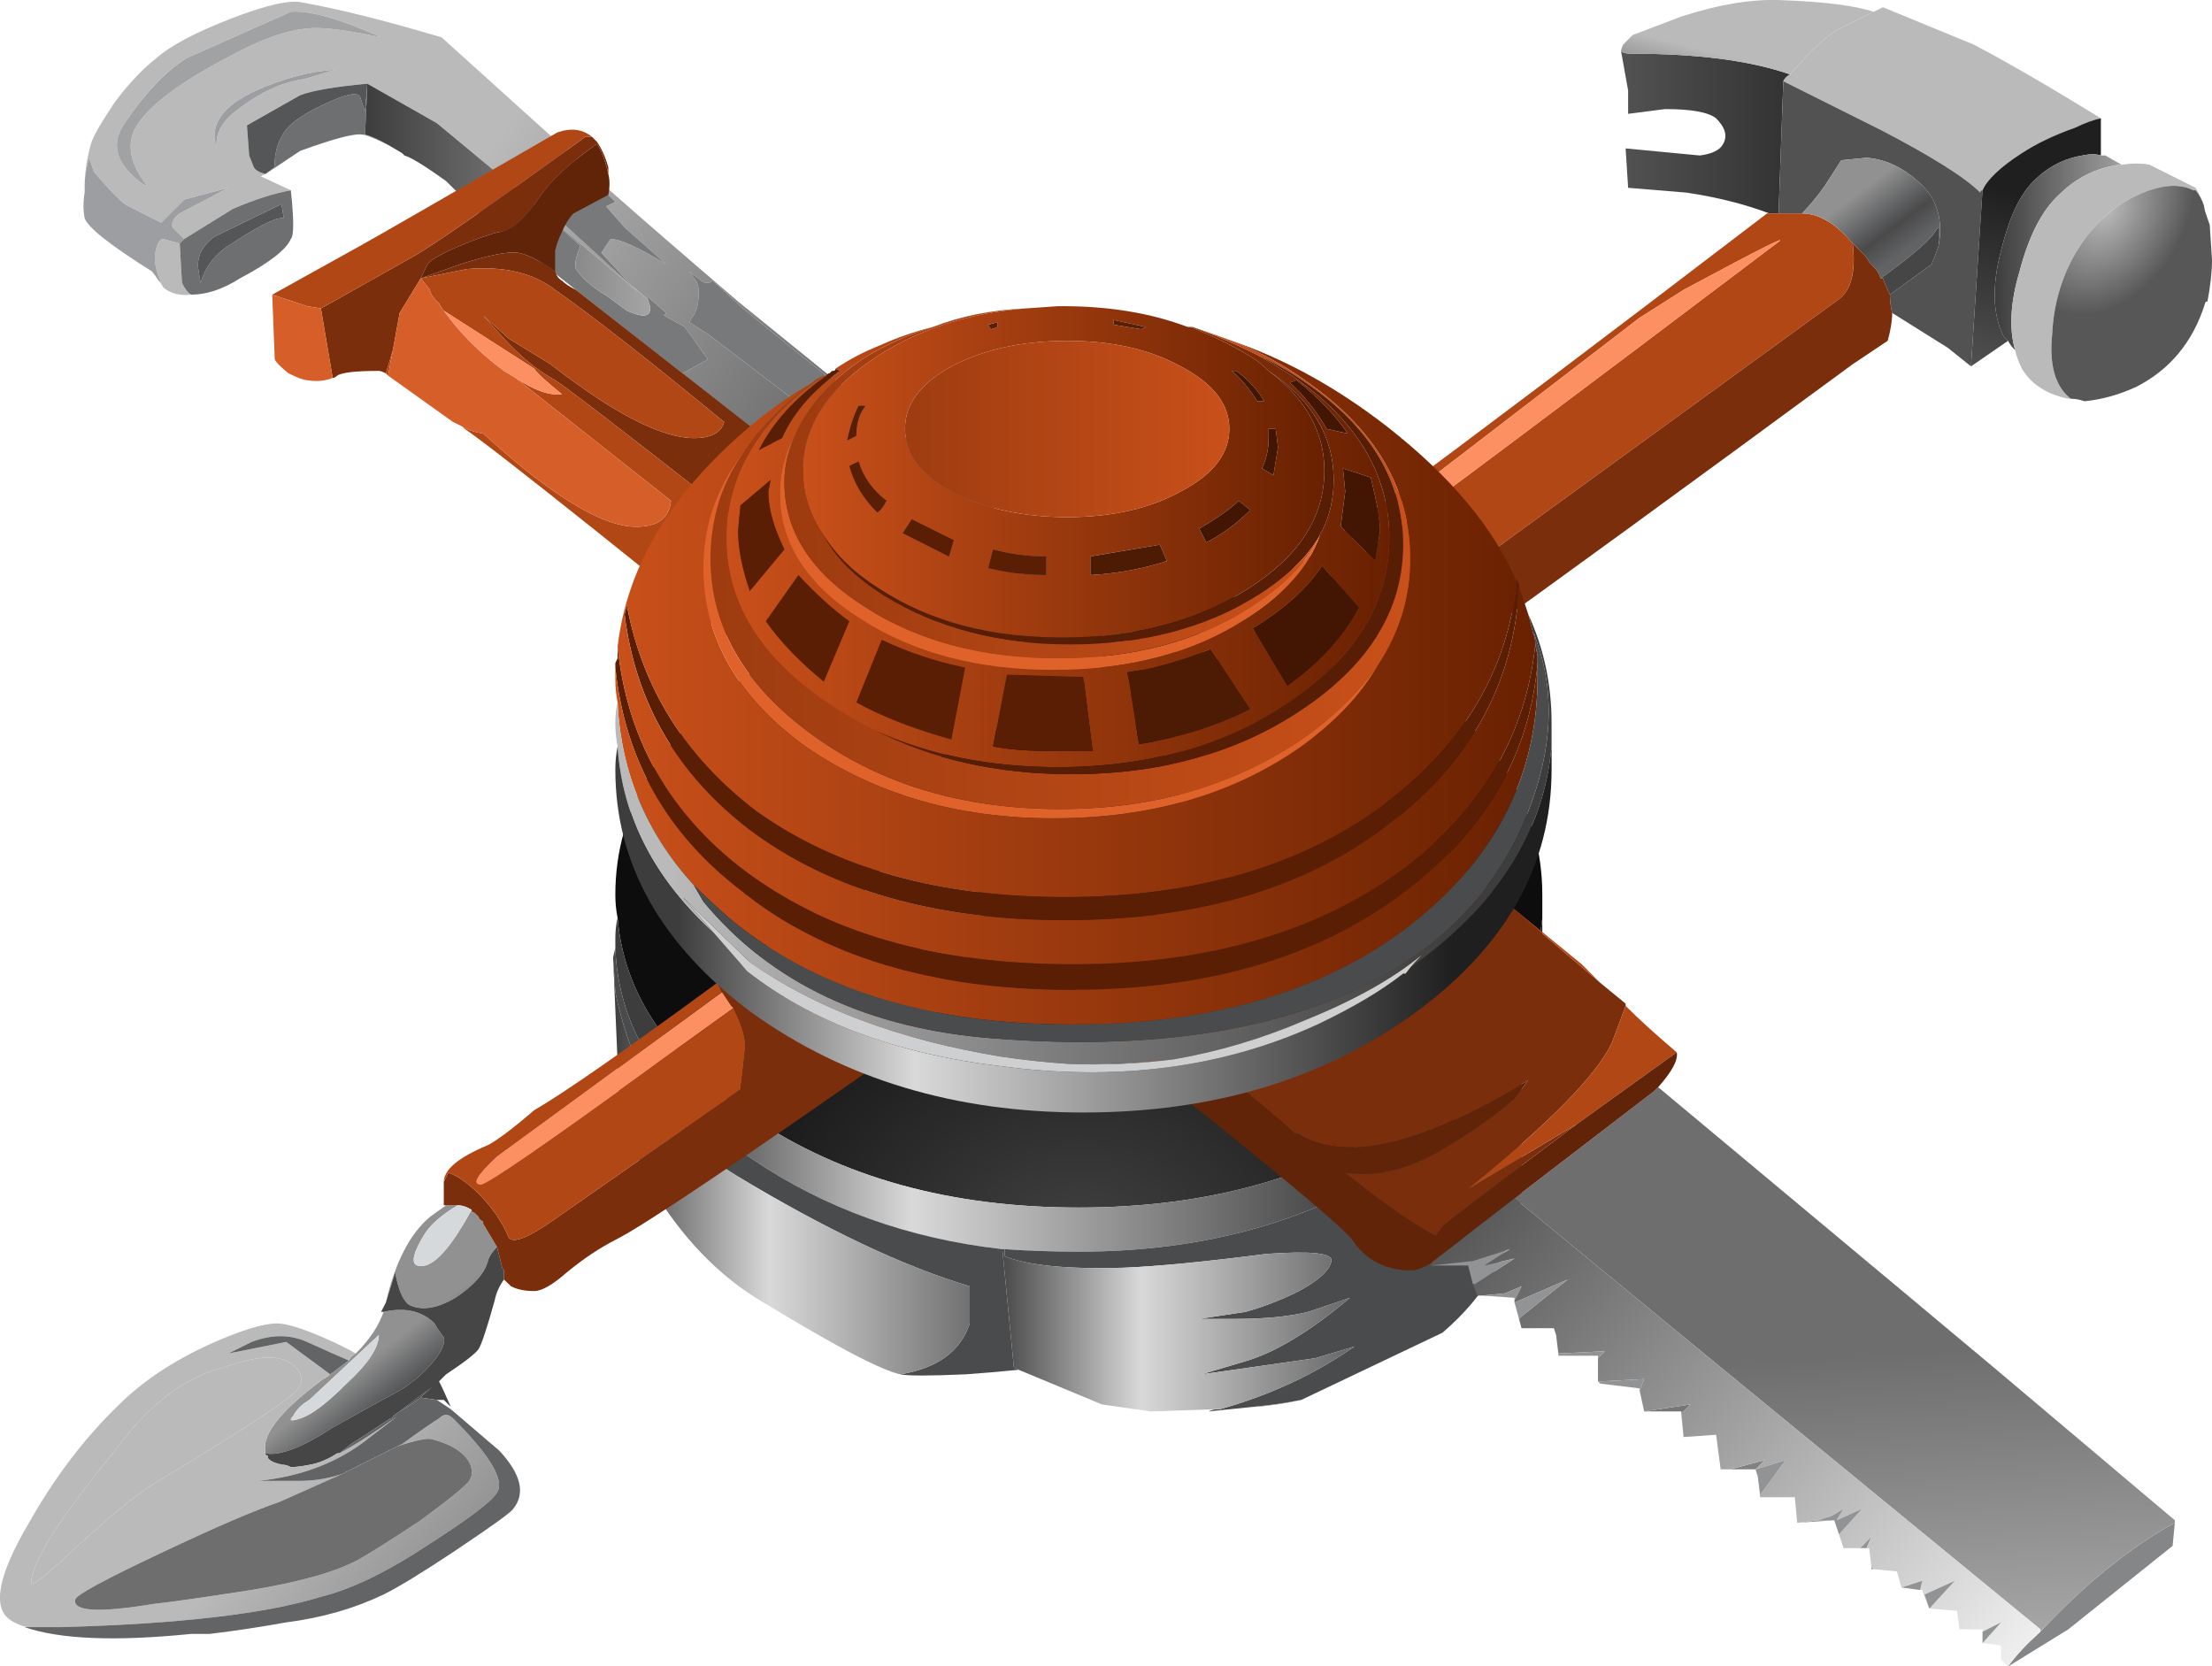<?xml version="1.0" encoding="UTF-8" standalone="no"?>
<!-- Created with Inkscape (http://www.inkscape.org/) -->
<svg
    xmlns:inkscape="http://www.inkscape.org/namespaces/inkscape"
    xmlns:rdf="http://www.w3.org/1999/02/22-rdf-syntax-ns#"
    xmlns="http://www.w3.org/2000/svg"
    xmlns:xlink="http://www.w3.org/1999/xlink"
    xmlns:ns1="http://sozi.baierouge.fr"
    xmlns:cc="http://creativecommons.org/ns#"
    xmlns:sodipodi="http://sodipodi.sourceforge.net/DTD/sodipodi-0.dtd"
    xmlns:dc="http://purl.org/dc/elements/1.1/"
    id="svg2"
    xml:space="preserve"
    viewBox="0 0 47.725 35.955"
    version="1.1"
  >
  <defs
      id="defs6"
    >
    <radialGradient
        id="radialGradient24"
        gradientUnits="userSpaceOnUse"
        cy="-5.5"
        cx=".1"
        gradientTransform="matrix(.8 0 0 -.632 18.58 3.726)"
        r="10.038"
      >
      <stop
          id="stop26"
          style="stop-color:#424242"
          offset="0"
      />
      <stop
          id="stop28"
          style="stop-color:#0d0d0d"
          offset="1"
      />
    </radialGradient
    >
    <linearGradient
        id="linearGradient42"
        y2="-1.95"
        gradientUnits="userSpaceOnUse"
        x2="9.288"
        gradientTransform="matrix(.8 0 0 .8 18.58 11.6)"
        y1="-1.95"
        x1="-8.587"
      >
      <stop
          id="stop44"
          style="stop-color:#3d3d3d"
          offset="0"
      />
      <stop
          id="stop46"
          style="stop-color:#d9d9d9"
          offset=".282"
      />
      <stop
          id="stop48"
          style="stop-color:#1f1f1f"
          offset=".925"
      />
      <stop
          id="stop50"
          style="stop-color:#1f1f1f"
          offset="1"
      />
    </linearGradient
    >
    <linearGradient
        id="linearGradient66"
        y2="-7.25"
        gradientUnits="userSpaceOnUse"
        x2="9.663"
        gradientTransform="matrix(.8 0 0 .8 18.58 11.6)"
        y1="-7.25"
        x1="-1.862"
      >
      <stop
          id="stop68"
          style="stop-color:#3d3d3d"
          offset="0"
      />
      <stop
          id="stop70"
          style="stop-color:#d9d9d9"
          offset=".282"
      />
      <stop
          id="stop72"
          style="stop-color:#1f1f1f"
          offset=".925"
      />
      <stop
          id="stop74"
          style="stop-color:#1f1f1f"
          offset="1"
      />
    </linearGradient
    >
    <linearGradient
        id="linearGradient88"
        y2="-3.7"
        gradientUnits="userSpaceOnUse"
        x2="2.012"
        gradientTransform="matrix(.8 0 0 .8 18.58 11.6)"
        y1="-3.7"
        x1="-10.013"
      >
      <stop
          id="stop90"
          style="stop-color:#3d3d3d"
          offset="0"
      />
      <stop
          id="stop92"
          style="stop-color:#d9d9d9"
          offset=".282"
      />
      <stop
          id="stop94"
          style="stop-color:#1f1f1f"
          offset=".925"
      />
      <stop
          id="stop96"
          style="stop-color:#1f1f1f"
          offset="1"
      />
    </linearGradient
    >
    <linearGradient
        id="linearGradient110"
        y2="14.7"
        gradientUnits="userSpaceOnUse"
        x2="16.725"
        gradientTransform="matrix(.8 0 0 .8 19.22 14.72)"
        y1="14.7"
        x1="10.975"
      >
      <stop
          id="stop112"
          style="stop-color:#525252"
          offset="0"
      />
      <stop
          id="stop114"
          style="stop-color:#1f1f1f"
          offset="1"
      />
    </linearGradient
    >
    <linearGradient
        id="linearGradient128"
        y2="2094.3"
        gradientUnits="userSpaceOnUse"
        x2="13430"
        gradientTransform="matrix(.246 .761 -.761 .246 -1679.2 -10710)"
        y1="2094.3"
        x1="13427"
      >
      <stop
          id="stop130"
          style="stop-color:#3d3d3d"
          offset="0"
      />
      <stop
          id="stop132"
          style="stop-color:#bababa"
          offset="1"
      />
    </linearGradient
    >
    <linearGradient
        id="linearGradient146"
        y2="1780"
        gradientUnits="userSpaceOnUse"
        x2="14008"
        gradientTransform="matrix(.202 .774 -.774 .202 -1425.7 -11173)"
        y1="1780"
        x1="14006"
      >
      <stop
          id="stop148"
          style="stop-color:#3d3d3d"
          offset="0"
      />
      <stop
          id="stop150"
          style="stop-color:#bababa"
          offset="1"
      />
    </linearGradient
    >
    <linearGradient
        id="linearGradient166"
        y2="1492.7"
        gradientUnits="userSpaceOnUse"
        x2="14462"
        gradientTransform="matrix(.166 .783 -.783 .166 -1199.9 -11540)"
        y1="1492.7"
        x1="14457"
      >
      <stop
          id="stop168"
          style="stop-color:#525252"
          offset="0"
      />
      <stop
          id="stop170"
          style="stop-color:#1f1f1f"
          offset="1"
      />
    </linearGradient
    >
    <linearGradient
        id="linearGradient184"
        y2="-9765.5"
        gradientUnits="userSpaceOnUse"
        x2="-3268.2"
        gradientTransform="matrix(.48 -.64 .64 .48 7851.5 2620.2)"
        y1="-9765.5"
        x1="-3269.8"
      >
      <stop
          id="stop186"
          style="stop-color:#919191"
          offset="0"
      />
      <stop
          id="stop188"
          style="stop-color:#606163"
          offset=".439"
      />
      <stop
          id="stop190"
          style="stop-color:#4a4a4b"
          offset=".659"
      />
      <stop
          id="stop192"
          style="stop-color:#626365"
          offset="1"
      />
    </linearGradient
    >
    <linearGradient
        id="linearGradient208"
        y2="1954"
        gradientUnits="userSpaceOnUse"
        x2="13688"
        gradientTransform="matrix(.227 .767 -.767 .227 -1569.7 -10918)"
        y1="1954"
        x1="13684"
      >
      <stop
          id="stop210"
          style="stop-color:#525252"
          offset="0"
      />
      <stop
          id="stop212"
          style="stop-color:#1f1f1f"
          offset="1"
      />
    </linearGradient
    >
    <linearGradient
        id="linearGradient230"
        y2="12.112"
        gradientUnits="userSpaceOnUse"
        x2="22.475"
        gradientTransform="matrix(.8 0 0 .8 19.22 14.72)"
        y1="12.112"
        x1="19.025"
      >
      <stop
          id="stop232"
          style="stop-color:#3d3d3d"
          offset="0"
      />
      <stop
          id="stop234"
          style="stop-color:#bababa"
          offset="1"
      />
    </linearGradient
    >
    <linearGradient
        id="linearGradient248"
        y2="2349.1"
        gradientUnits="userSpaceOnUse"
        x2="12891"
        gradientTransform="matrix(.285 .747 -.747 .285 -1885.2 -10279)"
        y1="2349.1"
        x1="12886"
      >
      <stop
          id="stop250"
          style="stop-color:#292929"
          offset="0"
      />
      <stop
          id="stop252"
          style="stop-color:#bababa"
          offset="1"
      />
    </linearGradient
    >
    <radialGradient
        id="radialGradient266"
        gradientUnits="userSpaceOnUse"
        cy="-6906.7"
        cx="-3209"
        gradientTransform="matrix(.623 -.502 -.627 -.915 -2294.9 -7905.4)"
        r="2.329"
      >
      <stop
          id="stop268"
          style="stop-color:#bababa"
          offset="0"
      />
      <stop
          id="stop270"
          style="stop-color:#575757"
          offset=".741"
      />
      <stop
          id="stop272"
          style="stop-color:#575757"
          offset="1"
      />
    </radialGradient
    >
    <linearGradient
        id="linearGradient288"
        y2="-15781"
        gradientUnits="userSpaceOnUse"
        x2="-486.36"
        gradientTransform="matrix(.05 -.798 .798 .05 12653 399.79)"
        y1="-15781"
        x1="-494.82"
      >
      <stop
          id="stop290"
          style="stop-color:#6e6e6e"
          offset="0"
      />
      <stop
          id="stop292"
          style="stop-color:#bababa"
          offset="1"
      />
    </linearGradient
    >
    <linearGradient
        id="linearGradient306"
        y2="-7080.3"
        gradientUnits="userSpaceOnUse"
        x2="-3308.6"
        gradientTransform="matrix(.616 -.51 .51 .616 5684.3 2674.6)"
        y1="-7080.3"
        x1="-3324.5"
      >
      <stop
          id="stop308"
          style="stop-color:#525252"
          offset="0"
      />
      <stop
          id="stop310"
          style="stop-color:#f0f0f0"
          offset="1"
      />
    </linearGradient
    >
    <linearGradient
        id="linearGradient332"
        y2="-9626.2"
        gradientUnits="userSpaceOnUse"
        x2="-3290.4"
        gradientTransform="matrix(.49 -.633 .633 .49 7712.8 2638.1)"
        y1="-9626.2"
        x1="-3292.1"
      >
      <stop
          id="stop334"
          style="stop-color:#919191"
          offset="0"
      />
      <stop
          id="stop336"
          style="stop-color:#606163"
          offset=".439"
      />
      <stop
          id="stop338"
          style="stop-color:#4a4a4b"
          offset=".659"
      />
      <stop
          id="stop340"
          style="stop-color:#626365"
          offset="1"
      />
    </linearGradient
    >
    <linearGradient
        id="linearGradient362"
        y2="-9027.3"
        gradientUnits="userSpaceOnUse"
        x2="19660"
        gradientTransform="matrix(-.607 .521 -.521 -.607 7236.7 -15718)"
        y1="-9027.3"
        x1="19653"
      >
      <stop
          id="stop364"
          style="stop-color:#6e6e6e"
          offset="0"
      />
      <stop
          id="stop366"
          style="stop-color:#bababa"
          offset="1"
      />
    </linearGradient
    >
    <linearGradient
        id="linearGradient384"
        y2="-12344"
        gradientUnits="userSpaceOnUse"
        x2="-2601.8"
        gradientTransform="matrix(.323 -.732 .732 .323 9877.8 2088)"
        y1="-12344"
        x1="-2603.9"
      >
      <stop
          id="stop386"
          style="stop-color:#6e6e6e"
          offset="0"
      />
      <stop
          id="stop388"
          style="stop-color:#bababa"
          offset="1"
      />
    </linearGradient
    >
    <linearGradient
        id="linearGradient402"
        y2="-12409"
        gradientUnits="userSpaceOnUse"
        x2="-2572.9"
        gradientTransform="matrix(.319 -.734 .734 .319 9930.6 2067.2)"
        y1="-12409"
        x1="-2575"
      >
      <stop
          id="stop404"
          style="stop-color:#6e6e6e"
          offset="0"
      />
      <stop
          id="stop406"
          style="stop-color:#bababa"
          offset="1"
      />
    </linearGradient
    >
    <linearGradient
        id="linearGradient420"
        y2="-10217"
        gradientUnits="userSpaceOnUse"
        x2="19527"
        gradientTransform="matrix(-.657 .456 -.456 -.657 8174.9 -15596)"
        y1="-10217"
        x1="19512"
      >
      <stop
          id="stop422"
          style="stop-color:#3d3d3d"
          offset="0"
      />
      <stop
          id="stop424"
          style="stop-color:#bababa"
          offset="1"
      />
    </linearGradient
    >
    <linearGradient
        id="linearGradient448"
        y2="10.298"
        gradientUnits="userSpaceOnUse"
        x2="-9.3"
        gradientTransform="matrix(.8 0 0 .8 19.66 17.08)"
        y1="10.298"
        x1="-16.7"
      >
      <stop
          id="stop450"
          style="stop-color:#3d3d3d"
          offset="0"
      />
      <stop
          id="stop452"
          style="stop-color:#bababa"
          offset="1"
      />
    </linearGradient
    >
    <linearGradient
        id="linearGradient476"
        y2="3.5"
        gradientUnits="userSpaceOnUse"
        x2="6.6"
        gradientTransform="matrix(.8 0 0 .8 18.7 16.52)"
        y1="3.5"
        x1="-7.7"
      >
      <stop
          id="stop478"
          style="stop-color:#c9501a"
          offset="0"
      />
      <stop
          id="stop480"
          style="stop-color:#692101"
          offset="1"
      />
    </linearGradient
    >
    <linearGradient
        id="linearGradient494"
        y2="5.125"
        gradientUnits="userSpaceOnUse"
        x2="5.162"
        gradientTransform="matrix(.8 0 0 .8 18.7 16.52)"
        y1="5.125"
        x1="-6.062"
      >
      <stop
          id="stop496"
          style="stop-color:#c9501a"
          offset="0"
      />
      <stop
          id="stop498"
          style="stop-color:#692101"
          offset="1"
      />
    </linearGradient
    >
    <linearGradient
        id="linearGradient516"
        y2=".575"
        gradientUnits="userSpaceOnUse"
        x2="9.8"
        gradientTransform="matrix(.8 0 0 .8 18.7 16.52)"
        y1=".575"
        x1="-10.1"
      >
      <stop
          id="stop518"
          style="stop-color:#c9501a"
          offset="0"
      />
      <stop
          id="stop520"
          style="stop-color:#692101"
          offset="1"
      />
    </linearGradient
    >
    <linearGradient
        id="linearGradient534"
        y2="-16327"
        gradientUnits="userSpaceOnUse"
        x2="16312"
        gradientTransform="matrix(-.8 0 0 -.8 13062 -13043)"
        y1="-16327"
        x1="16297"
      >
      <stop
          id="stop536"
          style="stop-color:#c9501a"
          offset="0"
      />
      <stop
          id="stop538"
          style="stop-color:#9e3c10"
          offset="1"
      />
    </linearGradient
    >
    <linearGradient
        id="linearGradient556"
        y2="-16330"
        gradientUnits="userSpaceOnUse"
        x2="16308"
        gradientTransform="matrix(-.8 0 0 -.8 13062 -13043)"
        y1="-16330"
        x1="16301"
      >
      <stop
          id="stop558"
          style="stop-color:#c9501a"
          offset="0"
      />
      <stop
          id="stop560"
          style="stop-color:#9e3c10"
          offset="1"
      />
    </linearGradient
    >
    <linearGradient
        id="linearGradient574"
        y2="-16321"
        gradientUnits="userSpaceOnUse"
        x2="16313"
        gradientTransform="matrix(-.8 0 0 -.8 13062 -13043)"
        y1="-16321"
        x1="16296"
      >
      <stop
          id="stop576"
          style="stop-color:#3d3d3d"
          offset="0"
      />
      <stop
          id="stop578"
          style="stop-color:#bababa"
          offset="1"
      />
    </linearGradient
    >
    <linearGradient
        id="linearGradient596"
        y2="-16329"
        gradientUnits="userSpaceOnUse"
        x2="16310"
        gradientTransform="matrix(-.8 0 0 -.8 13062 -13043)"
        y1="-16329"
        x1="16299"
      >
      <stop
          id="stop598"
          style="stop-color:#c9501a"
          offset="0"
      />
      <stop
          id="stop600"
          style="stop-color:#9e3c10"
          offset="1"
      />
    </linearGradient
    >
    <linearGradient
        id="linearGradient614"
        y2="-4.75"
        gradientUnits="userSpaceOnUse"
        x2="9.338"
        gradientTransform="matrix(.8 0 0 .8 18.7 16.52)"
        y1="-4.75"
        x1="-8.737"
      >
      <stop
          id="stop616"
          style="stop-color:#3d3d3d"
          offset="0"
      />
      <stop
          id="stop618"
          style="stop-color:#d9d9d9"
          offset=".282"
      />
      <stop
          id="stop620"
          style="stop-color:#1f1f1f"
          offset=".925"
      />
      <stop
          id="stop622"
          style="stop-color:#1f1f1f"
          offset="1"
      />
    </linearGradient
    >
  </defs
  >
  <g
      id="g10"
      transform="matrix(1.25 0 0 -1.25 0 35.955)"
    >
    <g
        id="g12"
      >
      <g
          id="g14"
        >
        <g
            id="g16"
          >
          <g
              id="g22"
            >
            <path
                id="path30"
                style="fill-rule:evenodd;fill:url(#radialGradient24)"
                d="m10.66 12.92c-0.027 0.133-0.039 0.266-0.039 0.399 0 1.496 0.785 2.773 2.359 3.84 1.547 1.066 3.426 1.601 5.641 1.601 2.211 0 4.094-0.535 5.641-1.601 1.57-1.067 2.359-2.348 2.359-3.84v-0.399c-0.133-1.308-0.922-2.453-2.359-3.441-1.547-1.039-3.43-1.559-5.641-1.559-2.215 0-4.094 0.52-5.641 1.559-1.441 0.988-2.214 2.133-2.32 3.441z"
                inkscape:connector-curvature="0"
            />
          </g
          >
        </g
        >
      </g
      >
      <g
          id="g32"
        >
        <g
            id="g34"
          >
          <g
              id="g40"
            >
            <path
                id="path52"
                style="fill-rule:evenodd;fill:url(#linearGradient42)"
                d="m26.262 10.92c-0.375-0.8-1.043-1.519-2-2.16-1.574-1.066-3.457-1.601-5.641-1.601-0.453 0-0.883 0.015-1.281 0.043h-0.039c-1.629 0.183-3.067 0.703-4.321 1.558-1.519 1.012-2.308 2.227-2.359 3.641v0.16c0 0.133 0.012 0.25 0.039 0.359 0.106-1.308 0.879-2.453 2.32-3.441 1.547-1.039 3.426-1.559 5.641-1.559 2.211 0 4.094 0.52 5.641 1.559 1.437 0.988 2.226 2.133 2.359 3.441v-0.359c0-0.586-0.121-1.133-0.359-1.641z"
                inkscape:connector-curvature="0"
            />
          </g
          >
        </g
        >
      </g
      >
      <path
          id="path54"
          style="fill-rule:evenodd;fill:#4a4b4c"
          d="m17.301 7.202 0.199-2.043 0.082-0.039c-0.27-0.028-0.574-0.055-0.922-0.079-0.613-0.027-0.988-0.027-1.121 0 0.641 0.106 1.043 0.399 1.199 0.879v0.641c-1.144 0.344-2.492 0.984-4.039 1.918-1.094 0.668-1.785 1.723-2.078 3.16l-0.039 0.602 0.039 0.16c0.051-1.414 0.84-2.629 2.359-3.641 1.254-0.855 2.692-1.375 4.321-1.558zm5.16-2.602c-0.266-0.055-0.547-0.094-0.84-0.121-0.242-0.024-0.496-0.051-0.762-0.078 0.047 0.023 0.094 0.035 0.141 0.039h0.059c0.855 0.238 1.629 0.601 2.32 1.082l-0.68-0.203-1.961-0.278 0.801 0.239c0.508 0.16 1.094 0.519 1.762 1.082l-0.719-0.242c-0.32-0.079-0.734-0.122-1.242-0.122h-0.641l0.801 0.122c0.293 0.082 0.602 0.199 0.922 0.359 0.344 0.187 0.531 0.359 0.558 0.519 0.028 0.137-0.347 0.176-1.121 0.122-1.039-0.133-1.867-0.215-2.48-0.239-0.957-0.027-1.641 0.039-2.039 0.199v0.122c0.398-0.028 0.828-0.043 1.281-0.043 2.184 0 4.067 0.535 5.641 1.601 0.957 0.641 1.625 1.36 2 2.16v-2.8c-0.16-0.934-0.614-1.719-1.364-2.36l-2.437-1.16z"
          inkscape:connector-curvature="0"
      />
      <g
          id="g56"
        >
        <g
            id="g58"
          >
          <g
              id="g64"
            >
            <path
                id="path76"
                style="fill-rule:evenodd;fill:url(#linearGradient66)"
                d="m21.621 4.479c0.293 0.027 0.574 0.066 0.84 0.121-0.242-0.055-0.496-0.094-0.762-0.121h-0.078zm-0.621-0.039-1.141-0.039-0.839 0.121-1.438 0.598-0.082 0.039l-0.199 2.043h0.039v-0.122c0.398-0.16 1.082-0.226 2.039-0.199 0.613 0.024 1.441 0.106 2.48 0.239 0.774 0.054 1.149 0.015 1.121-0.122-0.027-0.16-0.214-0.332-0.558-0.519-0.32-0.16-0.629-0.277-0.922-0.359l-0.801-0.122h0.641c0.508 0 0.922 0.043 1.242 0.122l0.719 0.242c-0.668-0.563-1.254-0.922-1.762-1.082l-0.801-0.239 1.961 0.278 0.68 0.203c-0.691-0.481-1.465-0.844-2.32-1.082h-0.059z"
                inkscape:connector-curvature="0"
            />
          </g
          >
        </g
        >
      </g
      >
      <g
          id="g78"
        >
        <g
            id="g80"
          >
          <g
              id="g86"
            >
            <path
                id="path98"
                style="fill-rule:evenodd;fill:url(#linearGradient88)"
                d="m10.582 12.241 0.039-0.602c0.293-1.437 0.984-2.492 2.078-3.16 1.547-0.934 2.895-1.574 4.039-1.918v-0.641c-0.156-0.48-0.558-0.773-1.199-0.879-0.348 0.079-1.133 0.493-2.359 1.239-0.774 0.453-1.426 1.133-1.961 2.039l-0.52 1.203-0.117 2.719z"
                inkscape:connector-curvature="0"
            />
          </g
          >
        </g
        >
      </g
      >
      <g
          id="g100"
        >
        <g
            id="g102"
          >
          <g
              id="g108"
            >
            <path
                id="path116"
                style="fill-rule:evenodd;fill:url(#linearGradient110)"
                d="m30.781 27.362-0.082-2.282h-0.16c-0.426 0.161-0.906 0.282-1.437 0.36l-1 0.082-0.043 0.68 1.281-0.122c0.215 0.028 0.348 0.094 0.402 0.2 0.078 0.133 0.039 0.281-0.121 0.441-0.133 0.106-0.426 0.16-0.879 0.16l-0.64-0.082v0.403l-0.122 0.679c0.028-0.027 0.079-0.043 0.161-0.043 1.148 0 2.066-0.117 2.757-0.359-0.05-0.024-0.093-0.066-0.117-0.117z"
                inkscape:connector-curvature="0"
            />
          </g
          >
        </g
        >
      </g
      >
      <g
          id="g118"
        >
        <g
            id="g120"
          >
          <g
              id="g126"
            >
            <path
                id="path134"
                style="fill-rule:evenodd;fill:url(#linearGradient128)"
                d="m34.219 25.479c-0.024 0-0.039-0.012-0.039-0.039-0.266 0.265-0.84 0.625-1.719 1.082l-1.68 0.84c0.024 0.051 0.067 0.093 0.117 0.117 0.321 0.375 0.59 0.629 0.801 0.762l0.641 0.32 0.16 0.078 1.559-0.641c0.562-0.293 1.296-0.718 2.203-1.277-0.137-0.027-0.282-0.082-0.442-0.16-0.375-0.133-0.679-0.281-0.922-0.441-0.371-0.239-0.597-0.454-0.679-0.641z"
                inkscape:connector-curvature="0"
            />
          </g
          >
        </g
        >
      </g
      >
      <g
          id="g136"
        >
        <g
            id="g138"
          >
          <g
              id="g144"
            >
            <path
                id="path152"
                style="fill-rule:evenodd;fill:url(#linearGradient146)"
                d="m32.34 28.561-0.641-0.32c-0.211-0.133-0.48-0.387-0.801-0.762-0.691 0.242-1.613 0.359-2.757 0.359-0.082 0-0.133 0.016-0.161 0.043 0 0.024 0.012 0.067 0.04 0.117l0.16 0.161 0.84 0.32c0.668 0.215 1.253 0.309 1.761 0.281 0.719-0.027 1.239-0.094 1.559-0.199z"
                inkscape:connector-curvature="0"
            />
          </g
          >
        </g
        >
      </g
      >
      <path
          id="path154"
          style="fill-rule:evenodd;fill:#b24716"
          d="m30.699 25.08h0.403c0.293 0 0.586-0.175 0.878-0.519 0.051-0.481-0.027-0.801-0.238-0.961l-10.402-7.559c-0.481-0.347-0.774-0.468-0.879-0.363-0.133 0.297-0.32 0.563-0.563 0.801-0.21 0.215-0.398 0.348-0.558 0.402l-0.121-0.16c0 0.106 0.121 0.238 0.363 0.399 0.184 0.132 0.359 0.226 0.52 0.281 0.132 0.051 0.398 0.254 0.796 0.597 0.75 0.403 3.95 2.762 9.602 7.082h0.199zm-10.64-8.32c0.187 0 3.722 2.602 10.601 7.801 0.266 0.184-0.265-0.082-1.601-0.801l-0.758-0.48c-4.746-3.653-7.215-5.535-7.403-5.641-0.343-0.293-0.57-0.465-0.679-0.519-0.211-0.239-0.321-0.375-0.321-0.399l0.161 0.039z"
          inkscape:connector-curvature="0"
      />
      <g
          id="g156"
        >
        <g
            id="g158"
          >
          <g
              id="g164"
            >
            <path
                id="path172"
                style="fill-rule:evenodd;fill:url(#linearGradient166)"
                d="m30.781 27.362 1.68-0.84c0.879-0.457 1.453-0.817 1.719-1.082 0 0.027 0.015 0.039 0.039 0.039l-0.199-3.039-0.399 0.32-0.961 0.602c-0.027 0.105-0.039 0.211-0.039 0.316l0.719 0.524c0.055 0.132 0.094 0.238 0.121 0.32 0.078 0.426-0.016 0.773-0.281 1.039-0.293 0.293-0.614 0.453-0.961 0.48l-0.438-0.043-0.281-0.437c-0.133-0.188-0.266-0.348-0.398-0.481h-0.403l0.082 2.282z"
                inkscape:connector-curvature="0"
            />
          </g
          >
        </g
        >
      </g
      >
      <g
          id="g174"
        >
        <g
            id="g176"
          >
          <g
              id="g182"
            >
            <path
                id="path194"
                style="fill-rule:evenodd;fill:url(#linearGradient184)"
                d="m32.461 23.959c-0.027 0.082-0.066 0.149-0.121 0.2l-0.078 0.082c-0.028 0.054-0.055 0.093-0.082 0.121l-0.2 0.199c-0.292 0.348-0.585 0.519-0.878 0.519 0.132 0.133 0.265 0.293 0.398 0.481l0.281 0.437 0.438 0.043c0.347-0.027 0.668-0.187 0.961-0.48 0.265-0.266 0.359-0.613 0.281-1.039v0.316l-0.039-0.039c-0.082-0.16-0.402-0.437-0.961-0.84z"
                inkscape:connector-curvature="0"
            />
          </g
          >
        </g
        >
      </g
      >
      <path
          id="path196"
          style="fill-rule:evenodd;fill:#464647"
          d="m32.621 23.678c-0.055 0.11-0.094 0.203-0.121 0.281h-0.039c0.559 0.403 0.879 0.68 0.961 0.84l0.039 0.039v-0.316c-0.027-0.082-0.066-0.188-0.121-0.32l-0.719-0.524z"
          inkscape:connector-curvature="0"
      />
      <g
          id="g198"
        >
        <g
            id="g200"
          >
          <g
              id="g206"
            >
            <path
                id="path214"
                style="fill-rule:evenodd;fill:url(#linearGradient208)"
                d="m36.262 26.08c-0.082 0.028-0.188 0.028-0.321 0-0.32-0.054-0.601-0.199-0.839-0.441-0.243-0.238-0.426-0.641-0.563-1.199-0.16-0.613-0.144-1.106 0.043-1.481l0.078-0.078-0.64-0.441 0.199 3.039c0.082 0.187 0.308 0.402 0.679 0.641 0.243 0.16 0.547 0.308 0.922 0.441 0.16 0.078 0.305 0.133 0.442 0.16v-0.641z"
                inkscape:connector-curvature="0"
            />
          </g
          >
        </g
        >
      </g
      >
      <path
          id="path216"
          style="fill-rule:evenodd;fill:#fc9063"
          d="m20.059 16.76-0.161-0.039c0 0.024 0.11 0.16 0.321 0.399 0.109 0.054 0.336 0.226 0.679 0.519 0.188 0.106 2.657 1.988 7.403 5.641l0.758 0.48c1.336 0.719 1.867 0.985 1.601 0.801-6.879-5.199-10.414-7.801-10.601-7.801z"
          inkscape:connector-curvature="0"
      />
      <path
          id="path218"
          style="fill-rule:evenodd;fill:#7a2e0b"
          d="m31.98 24.561 0.2-0.199c0.027-0.028 0.054-0.067 0.082-0.121l0.078-0.082c0.055-0.051 0.094-0.118 0.121-0.2h0.039c0.027-0.078 0.066-0.171 0.121-0.281 0-0.105 0.012-0.211 0.039-0.316 0-0.137-0.027-0.297-0.078-0.481l-0.602-0.402c-5.839-4.293-9.027-6.574-9.558-6.84-0.27-0.105-0.563-0.305-0.883-0.598-0.266-0.214-0.48-0.32-0.641-0.32-0.156 0-0.293 0.024-0.398 0.078l-0.121 0.121c-0.027 0.321-0.16 0.653-0.399 1-0.16 0.239-0.332 0.375-0.519 0.399l-0.242-0.039v0.441l0.121 0.16c0.16-0.054 0.348-0.187 0.558-0.402 0.243-0.238 0.43-0.504 0.563-0.801 0.105-0.105 0.398 0.016 0.879 0.363l10.402 7.559c0.211 0.16 0.293 0.48 0.238 0.961z"
          inkscape:connector-curvature="0"
      />
      <g
          id="g220"
        >
        <g
            id="g222"
          >
          <g
              id="g228"
            >
            <path
                id="path236"
                style="fill-rule:evenodd;fill:url(#linearGradient230)"
                d="m34.66 22.881-0.078 0.078c-0.187 0.375-0.203 0.868-0.043 1.481 0.137 0.558 0.32 0.961 0.563 1.199 0.238 0.242 0.519 0.387 0.839 0.441 0.133 0.028 0.239 0.028 0.321 0h0.078l0.281-0.16h-0.039c-0.402-0.054-0.75-0.226-1.043-0.519-0.293-0.266-0.519-0.707-0.68-1.321-0.16-0.535-0.183-0.988-0.078-1.359-0.054 0.051-0.093 0.106-0.121 0.16z"
                inkscape:connector-curvature="0"
            />
          </g
          >
        </g
        >
      </g
      >
      <g
          id="g238"
        >
        <g
            id="g240"
          >
          <g
              id="g246"
            >
            <path
                id="path254"
                style="fill-rule:evenodd;fill:url(#linearGradient248)"
                d="m38.039 25.221c-0.031 0.094-0.078 0.18-0.141 0.258h-0.039c-0.265 0.133-0.613 0.094-1.039-0.117-0.425-0.215-0.773-0.563-1.039-1.043-0.215-0.399-0.336-0.84-0.359-1.321-0.055-0.531 0.051-0.906 0.32-1.117h-0.043c-0.371 0.078-0.64 0.25-0.801 0.52-0.05 0.105-0.093 0.211-0.117 0.32-0.105 0.371-0.082 0.824 0.078 1.359 0.161 0.614 0.387 1.051 0.68 1.321 0.293 0.293 0.641 0.465 1.043 0.519h0.039c0.184 0.028 0.344 0.028 0.481 0l0.796-0.398c0.063-0.102 0.11-0.203 0.141-0.301z"
                inkscape:connector-curvature="0"
            />
          </g
          >
        </g
        >
      </g
      >
      <g
          id="g256"
        >
        <g
            id="g258"
          >
          <g
              id="g264"
            >
            <path
                id="path274"
                style="fill-rule:evenodd;fill:url(#radialGradient266)"
                d="m35.742 21.881c-0.269 0.211-0.375 0.586-0.32 1.117 0.023 0.481 0.144 0.922 0.359 1.321 0.266 0.48 0.614 0.828 1.039 1.043 0.426 0.211 0.774 0.25 1.039 0.117h0.039c0.063-0.078 0.11-0.164 0.141-0.258l0.02-0.101 0.082-0.239 0.039-0.601c0-0.215-0.028-0.453-0.078-0.719-0.028 0-0.043-0.016-0.043-0.039-0.211-0.668-0.614-1.149-1.2-1.442-0.293-0.132-0.586-0.214-0.879-0.242-0.082 0.028-0.16 0.043-0.238 0.043z"
                inkscape:connector-curvature="0"
            />
          </g
          >
        </g
        >
      </g
      >
      <path
          id="path276"
          style="fill-rule:evenodd;fill:#848687"
          d="m34.66-0.002c0.133 0.188 0.32 0.387 0.559 0.602 0.773 0.828 1.547 1.453 2.32 1.879l-0.039-0.399-1.801-1.441-1.039-0.641z"
          inkscape:connector-curvature="0"
      />
      <g
          id="g278"
        >
        <g
            id="g280"
          >
          <g
              id="g286"
            >
            <path
                id="path294"
                style="fill-rule:evenodd;fill:url(#linearGradient288)"
                d="m26.141 8.08 2.398 1.84c0.027 0.028 0.055 0.051 0.082 0.078 3.387-2.824 5.332-4.453 5.84-4.878l3.078-2.598v-0.043c-0.773-0.426-1.547-1.051-2.32-1.879v0.039l-9.078 7.441zm3.718-4.679 0.602 0.16-0.16-0.16h-0.442zm-0.839 0.961v0.039h-0.641l0.801 0.121-0.16-0.16zm2-1.883 0.359 0.043h0.281l-0.64-0.043zm1.199-0.438h-0.117l0.199 0.2-0.082-0.2zm0.121-0.363h-0.039v0.043l0.039-0.043zm0.879-0.437 0.082-0.243-0.121 0.321 0.039-0.078zm-14.68 10l-0.039 0.359 0.16 0.16-0.121-0.238v-0.281z"
                inkscape:connector-curvature="0"
            />
          </g
          >
        </g
        >
      </g
      >
      <g
          id="g296"
        >
        <g
            id="g298"
          >
          <g
              id="g304"
            >
            <path
                id="path312"
                style="fill-rule:evenodd;fill:url(#linearGradient306)"
                d="m24.699 6.92v0.039l0.043 0.039c0.317 0.243 0.492 0.375 0.52 0.403l0.879 0.679 9.078-7.441v-0.039c-0.239-0.215-0.426-0.414-0.559-0.602l-0.121 0.122v0.242l-0.32 0.039 0.32 0.359-0.32-0.16v0.039h-0.399l-0.039 0.32-0.48 0.039 0.441 0.481-0.523-0.238-0.039 0.078h-0.039l0.039 0.16-0.36-0.117-0.078 0.277-0.402 0.039-0.039 0.043-0.039 0.32h-0.043l0.082 0.2-0.199-0.2h-0.282l-0.078 0.239 0.399 0.441-0.442-0.199 0.121 0.199-0.199-0.121-0.242-0.078-0.359-0.043-0.04 0.441h-0.601v0.039l0.441 0.602-0.519-0.16 0.16 0.16-0.602-0.16h-0.16l-0.078 0.597-0.562-0.039-0.039 0.403 0.16 0.16-0.801-0.121-0.078 0.359 0.078 0.199-0.758-0.039h-0.039v0.399l0.117 0.121-0.801-0.039-0.039 0.32-0.039 0.117h-0.558l-0.043 0.16 0.043 0.043 0.797 0.637-0.918-0.398v0.039l0.121 0.242-0.282-0.121-0.398-0.039h-0.082l-0.078 0.199h0.039l0.68 0.441-0.52-0.121 0.438 0.282-0.637-0.204-0.723-0.078z"
                inkscape:connector-curvature="0"
            />
          </g
          >
        </g
        >
      </g
      >
      <path
          id="path314"
          style="fill-rule:evenodd;fill:#7a2e0b"
          d="m27.219 9.362c-1.36-1.016-2.133-1.602-2.321-1.762l-0.117-0.16c-0.293 0.133-0.816 0.492-1.562 1.082 0.535-0.082 1.093 0.051 1.679 0.398 0.536 0.321 0.95 0.614 1.243 0.879l0.238 0.321c-1.785-1.094-3.094-1.415-3.918-0.961-0.027 0.027-0.066 0.043-0.121 0.043-0.106 0.105-0.227 0.211-0.36 0.32-0.214 0.183-0.425 0.359-0.64 0.519l0.519 0.039c0.856 0.215 1.641 0.653 2.36 1.321 0.75 0.664 1.148 1.254 1.203 1.758l-0.141 0.601 0.5-0.398 1.84-1.563 0.438-0.359v-0.039l-0.239-0.641c-0.265-0.558-1.093-1.398-2.48-2.519l1.879 1.121z"
          inkscape:connector-curvature="0"
      />
      <path
          id="path316"
          style="fill-rule:evenodd;fill:#b24716"
          d="m27.621 11.799-1.84 1.563 1.52-1.242 0.32-0.321zm0.438-0.398c0.242-0.242 0.535-0.508 0.882-0.801l-1.722-1.238-1.879-1.121c1.387 1.121 2.215 1.961 2.48 2.519l0.239 0.641z"
          inkscape:connector-curvature="0"
      />
      <path
          id="path318"
          style="fill-rule:evenodd;fill:#612409"
          d="m26.141 8.08-0.879-0.679c-0.028-0.028-0.203-0.16-0.52-0.403l-0.043-0.039c-0.133-0.078-0.238-0.121-0.32-0.121h-0.117c-0.403 0.028-0.707 0.203-0.922 0.524-0.106 0.16-0.985 0.906-2.641 2.238l-2.16 1.641v0.281l0.121 0.238v0.039c0.106 0.133 0.227 0.266 0.36 0.403 0.132 0.132 0.265 0.25 0.402 0.359 0.211 0.184 0.426 0.344 0.637 0.48 0.136 0.079 0.269 0.161 0.402 0.239l1 0.48 1.758 1.68 2.062-1.641v-0.039l0.141-0.601c-0.055-0.504-0.453-1.094-1.203-1.758-0.719-0.668-1.504-1.106-2.36-1.321l-0.519-0.039c0.215-0.16 0.426-0.336 0.64-0.519 0.133-0.109 0.254-0.215 0.36-0.32 0.055 0 0.094-0.016 0.121-0.043 0.824-0.454 2.133-0.133 3.918 0.961l-0.238-0.321c-0.293-0.265-0.707-0.558-1.243-0.879-0.586-0.347-1.144-0.48-1.679-0.398 0.746-0.59 1.269-0.949 1.562-1.082l0.117 0.16c0.188 0.16 0.961 0.746 2.321 1.762l1.722 1.238c0.028-0.133-0.082-0.332-0.32-0.602-0.027-0.027-0.055-0.05-0.082-0.078l-2.398-1.84z"
          inkscape:connector-curvature="0"
      />
      <path
          id="path320"
          style="fill-rule:evenodd;fill:#919395"
          d="m26.898 5.401 0.801 0.039-0.117-0.121v0.043h-0.684v0.039zm0.684-0.481h0.039l0.758 0.039-0.078-0.199v0.039l-0.68 0.082-0.039 0.039zm6.637-4.32 0.32 0.16-0.32-0.359v0.199zm-3.84 2.359-0.039 0.321-0.039 0.121 0.519 0.16-0.441-0.602zm2.441-1.597 0.36 0.117-0.039-0.16-0.321 0.043zm-1.078 0.918-0.082 0.242h-0.281l0.242 0.078 0.199 0.121-0.121-0.199 0.442 0.199-0.399-0.441zm1.559-1.282-0.082 0.243 0.523 0.238-0.441-0.481zm-7.879 5.602-0.082 0.32h-0.641l0.723 0.078 0.637 0.204-0.438-0.282 0.52 0.121-0.68-0.441h-0.039zm0.719-0.32 0.918 0.398-0.797-0.637-0.043-0.043-0.078 0.282zm0 0.039v0.043l-0.559 0.039 0.398 0.039 0.282 0.121-0.121-0.242z"
          inkscape:connector-curvature="0"
      />
      <g
          id="g322"
        >
        <g
            id="g324"
          >
          <g
              id="g330"
            >
            <path
                id="path342"
                style="fill-rule:evenodd;fill:url(#linearGradient332)"
                d="m16.941 12.639v0.281c-0.082-0.16-0.375-0.425-0.882-0.8-0.024 0.054-0.051 0.105-0.079 0.16l-0.039 0.039c-0.402 0.535-0.789 0.828-1.16 0.883 0.106 0.132 0.227 0.293 0.36 0.476l0.281 0.402 0.398 0.04c0.321-0.028 0.614-0.188 0.879-0.481 0.242-0.238 0.321-0.574 0.242-1zm-10.281-6.359c0.16 0.695 0.414 1.187 0.762 1.48l0.277 0.199h0.199c-0.265-0.16-0.453-0.32-0.558-0.48-0.266-0.426-0.266-0.613 0-0.559 0.215 0.055 0.48 0.375 0.801 0.961 0-0.027 0.011-0.043 0.039-0.043 0.027-0.023 0.054-0.05 0.082-0.078 0-0.027 0.023-0.055 0.078-0.082v-0.039c0.082-0.133 0.16-0.266 0.238-0.398-0.078-0.082-0.133-0.161-0.156-0.243-0.055-0.21-0.242-0.425-0.563-0.636-0.32-0.188-0.586-0.227-0.8-0.121-0.106 0.078-0.184 0.265-0.239 0.558l-0.16-0.519zm-0.961-1.239c0.106 0.079 0.215 0.161 0.321 0.239 0.027 0.054 0.066 0.093 0.121 0.121 0.238 0.238 0.398 0.48 0.48 0.719 0.371 0.082 0.664 0.015 0.879-0.2 0.027-0.054 0.078-0.132 0.16-0.242 0.028-0.105-0.039-0.25-0.199-0.437-0.16-0.188-0.348-0.348-0.563-0.481-0.16-0.082-0.543-0.293-1.16-0.64-0.531-0.348-0.918-0.493-1.16-0.442v0.043c-0.051 0.293 0.281 0.707 1 1.238 0.055 0.028 0.094 0.055 0.121 0.082zm-1.078-1.441c0.035-0.055 0.129-0.094 0.277-0.121h-0.039c-0.125 0.027-0.203 0.066-0.238 0.121zm0.438 0.719c-0.079-0.078-0.039-0.094 0.121-0.039 0.187 0.054 0.453 0.254 0.8 0.601 0.375 0.344 0.559 0.625 0.559 0.84l-1.199-1.121c-0.133-0.078-0.227-0.172-0.281-0.281zm2.203 0.32c-0.11-0.078-0.227-0.16-0.364-0.238 0.227 0.176 0.414 0.316 0.563 0.418-0.063-0.051-0.133-0.11-0.199-0.18z"
                inkscape:connector-curvature="0"
            />
          </g
          >
        </g
        >
      </g
      >
      <path
          id="path344"
          style="fill-rule:evenodd;fill:#7a2e0b"
          d="m16.18 11.838c0.027-0.133 0.039-0.265 0.039-0.398l-0.039-0.281c-0.028-0.024-0.039-0.051-0.039-0.079l-0.52-0.359c-2.855-2-4.519-3.121-5-3.359-0.266-0.137-0.547-0.321-0.84-0.563-0.242-0.211-0.426-0.32-0.562-0.32-0.16 0-0.293 0.027-0.399 0.082l-0.121 0.117v0.16c-0.027 0.028-0.039 0.055-0.039 0.082-0.027 0.106-0.055 0.215-0.082 0.321-0.078 0.132-0.156 0.265-0.238 0.398v0.039c-0.055 0.027-0.078 0.055-0.078 0.082-0.028 0.028-0.055 0.055-0.082 0.078-0.028 0-0.039 0.016-0.039 0.043-0.082 0.051-0.161 0.078-0.243 0.078h-0.238v0.403l0.078 0.16c0.16-0.055 0.336-0.176 0.524-0.363 0.238-0.239 0.41-0.493 0.519-0.758 0.078-0.106 0.344 0 0.797 0.32l3.203 2.238c0.024 0.188 0.051 0.414 0.078 0.68 0.028 0.16-0.039 0.402-0.199 0.723l-0.039 0.039-0.16 0.238-0.082 0.16-0.039 0.039h0.121c0.531 0.403 1.117 0.84 1.758 1.321l0.562 0.043c0.371-0.055 0.758-0.348 1.16-0.883l0.039-0.039c0.028-0.055 0.055-0.106 0.079-0.16l0.082-0.161c0.027-0.027 0.039-0.066 0.039-0.121z"
          inkscape:connector-curvature="0"
      />
      <path
          id="path346"
          style="fill-rule:evenodd;fill:#464647"
          d="m16.941 12.639c-0.027-0.105-0.054-0.211-0.082-0.32l-0.679-0.481c0 0.055-0.012 0.094-0.039 0.121l-0.082 0.161c0.507 0.375 0.8 0.64 0.882 0.8v-0.281zm-12.043-9.16c-0.148 0.027-0.242 0.066-0.277 0.121v0.039c-0.027 0-0.043 0.016-0.043 0.039 0.242-0.051 0.629 0.094 1.16 0.442 0.617 0.347 1 0.558 1.16 0.64 0.215 0.133 0.403 0.293 0.563 0.481 0.16 0.187 0.227 0.332 0.199 0.437-0.082 0.11-0.133 0.188-0.16 0.242-0.215 0.215-0.508 0.282-0.879 0.2h-0.043l0.082 0.16 0.16 0.519c0.055-0.293 0.133-0.48 0.239-0.558 0.214-0.106 0.48-0.067 0.8 0.121 0.321 0.211 0.508 0.426 0.563 0.636 0.023 0.082 0.078 0.161 0.156 0.243 0.027-0.106 0.055-0.215 0.082-0.321 0-0.027 0.012-0.054 0.039-0.082v-0.16c-0.078-0.105-0.133-0.226-0.16-0.359-0.133-0.481-0.227-0.758-0.277-0.84-0.055-0.078-0.242-0.227-0.563-0.438l-0.121-0.121c0.055-0.105 0.121-0.254 0.203-0.441l-0.121 0.121h-0.121l-0.277 0.039c0.066 0.07 0.136 0.133 0.199 0.18-0.149-0.102-0.336-0.242-0.563-0.418l-0.117-0.082c0-0.024-0.015-0.039-0.043-0.039-0.238-0.16-0.465-0.305-0.679-0.442l-0.2-0.16h-0.039c-0.16-0.105-0.32-0.172-0.48-0.199-0.133-0.027-0.238-0.039-0.32-0.039-0.055 0.027-0.094 0.039-0.122 0.039z"
          inkscape:connector-curvature="0"
      />
      <path
          id="path348"
          style="fill-rule:evenodd;fill:#fc9063"
          d="m12.66 11.362c-0.375-0.27-0.801-0.574-1.281-0.922-1.945-1.414-2.973-2.121-3.078-2.121-0.16 0-0.067 0.16 0.277 0.48l3.883 2.84 0.16-0.238 0.039-0.039z"
          inkscape:connector-curvature="0"
      />
      <path
          id="path350"
          style="fill-rule:evenodd;fill:#b24716"
          d="m7.66 8.362c0 0.211 0.254 0.426 0.762 0.636 0.156 0.082 0.426 0.282 0.797 0.602 0.508 0.293 1.562 1.027 3.16 2.199l0.082-0.16-3.883-2.84c-0.344-0.32-0.437-0.48-0.277-0.48 0.105 0 1.133 0.707 3.078 2.121 0.48 0.348 0.906 0.652 1.281 0.922 0.16-0.321 0.227-0.563 0.199-0.723-0.027-0.266-0.054-0.492-0.078-0.68l-3.203-2.238c-0.453-0.32-0.719-0.426-0.797-0.32-0.109 0.265-0.281 0.519-0.519 0.758-0.188 0.187-0.364 0.308-0.524 0.363l-0.078-0.16z"
          inkscape:connector-curvature="0"
      />
      <g
          id="g352"
        >
        <g
            id="g354"
          >
          <g
              id="g360"
            >
            <path
                id="path368"
                style="fill-rule:evenodd;fill:url(#linearGradient362)"
                d="m5.699 5.041c-0.027-0.027-0.066-0.054-0.121-0.082-0.719-0.531-1.051-0.945-1-1.238v-0.043c0-0.023 0.016-0.039 0.043-0.039v-0.039c0.035-0.055 0.113-0.094 0.238-0.121h0.039c0.028 0 0.067-0.012 0.122-0.039 0.082 0 0.187 0.015 0.32 0.039 0.16 0.027 0.32 0.094 0.48 0.199h0.039c0.293 0.16 0.629 0.375 1 0.641l-0.519-0.399c-0.508-0.398-1.133-0.64-1.879-0.718h0.719c0.242 0 0.48 0.039 0.718 0.117l-1.078-0.481c-0.398-0.133-1.082-0.425-2.039-0.879-0.961-0.453-1.453-0.718-1.48-0.8-0.055-0.211 0.398-0.239 1.359-0.079 0.266 0.028 0.828 0.106 1.68 0.239 0.828 0.136 1.441 0.308 1.84 0.519 0.242 0.137 0.601 0.364 1.082 0.684 0.398 0.293 0.652 0.492 0.758 0.598 0.132 0.105 0.16 0.242 0.082 0.402-0.11 0.183-0.321 0.316-0.641 0.398-0.082 0.028-0.281-0.015-0.602-0.121l0.082 0.039c0.371 0.27 0.586 0.414 0.637 0.442 0.082 0.082 0.16 0.082 0.242 0 0.641-0.641 0.895-1.067 0.758-1.282-0.105-0.16-0.492-0.453-1.156-0.878-0.723-0.481-1.348-0.786-1.883-0.918-0.961-0.297-2.453-0.469-4.48-0.524h-0.598c-0.106 0.027-0.199 0.067-0.281 0.121-0.321 0.215-0.215 0.774 0.32 1.68 0.453 0.801 0.973 1.48 1.559 2.043 0.402 0.398 0.921 0.746 1.562 1.039 0.531 0.238 0.918 0.359 1.16 0.359 0.16 0 0.426-0.082 0.797-0.242 0.242-0.105 0.43-0.199 0.563-0.277-0.055-0.028-0.094-0.067-0.121-0.121-0.188 0.082-0.426 0.187-0.719 0.32s-0.613 0.133-0.961 0l-0.399-0.199 1 0.199 0.758-0.559zm-0.64 0.161c-0.211 0.183-0.614 0.171-1.2-0.043-0.664-0.161-1.293-0.637-1.879-1.438-0.96-1.176-1.441-1.933-1.441-2.281 0-0.078 0.266 0.133 0.801 0.64 0.64 0.586 1.105 0.961 1.398 1.122 1.547 0.933 2.348 1.464 2.403 1.597 0.105 0.133 0.078 0.266-0.082 0.403z"
                inkscape:connector-curvature="0"
            />
          </g
          >
        </g
        >
      </g
      >
      <path
          id="path370"
          style="fill-rule:evenodd;fill:#636466"
          d="m6.02 5.28c-0.106-0.078-0.215-0.16-0.321-0.239l-0.758 0.559-1-0.199 0.399 0.199c0.348 0.133 0.668 0.133 0.961 0s0.531-0.238 0.719-0.32zm0.839-1.481-0.961-0.48c-0.238-0.078-0.476-0.117-0.718-0.117h-0.719c0.746 0.078 1.371 0.32 1.879 0.718l0.519 0.399c-0.371-0.266-0.707-0.481-1-0.641l0.2 0.16c0.214 0.137 0.441 0.282 0.679 0.442 0.028 0 0.043 0.015 0.043 0.039l0.117 0.082c0.137 0.078 0.254 0.16 0.364 0.238l0.277-0.039c0.082-0.055 0.16-0.105 0.242-0.16l0.84-0.719c0.371-0.402 0.453-0.734 0.238-1-0.027-0.055-0.359-0.293-1-0.723-0.558-0.371-0.972-0.625-1.238-0.757-0.508-0.243-1.066-0.403-1.68-0.481-0.453-0.082-0.894-0.148-1.32-0.199h-0.32c-1.309-0.133-2.266-0.094-2.879 0.117h0.637c2.027 0.055 3.519 0.227 4.48 0.524 0.535 0.132 1.16 0.437 1.883 0.918 0.664 0.425 1.051 0.718 1.156 0.878 0.137 0.215-0.117 0.641-0.758 1.282-0.082 0.082-0.16 0.082-0.242 0-0.051-0.028-0.266-0.172-0.637-0.442l-0.082-0.039z"
          inkscape:connector-curvature="0"
      />
      <path
          id="path372"
          style="fill-rule:evenodd;fill:#d5d9db"
          d="m8.141 7.881c-0.321-0.586-0.586-0.906-0.801-0.961-0.266-0.054-0.266 0.133 0 0.559 0.105 0.16 0.293 0.32 0.558 0.48 0.082 0 0.161-0.027 0.243-0.078zm-3.082-3.562c0.054 0.109 0.148 0.203 0.281 0.281l1.199 1.121c0-0.215-0.184-0.496-0.559-0.84-0.347-0.347-0.613-0.547-0.8-0.601-0.16-0.055-0.2-0.039-0.121 0.039z"
          inkscape:connector-curvature="0"
      />
      <g
          id="g374"
        >
        <g
            id="g376"
          >
          <g
              id="g382"
            >
            <path
                id="path390"
                style="fill-rule:evenodd;fill:url(#linearGradient384)"
                d="m5.059 5.202c0.16-0.137 0.187-0.27 0.082-0.403-0.055-0.133-0.856-0.664-2.403-1.597-0.293-0.161-0.758-0.536-1.398-1.122-0.535-0.507-0.801-0.718-0.801-0.64 0 0.348 0.481 1.105 1.441 2.281 0.586 0.801 1.215 1.277 1.879 1.438 0.586 0.214 0.989 0.226 1.2 0.043z"
                inkscape:connector-curvature="0"
            />
          </g
          >
        </g
        >
      </g
      >
      <g
          id="g392"
        >
        <g
            id="g394"
          >
          <g
              id="g400"
            >
            <path
                id="path408"
                style="fill-rule:evenodd;fill:url(#linearGradient402)"
                d="m5.898 3.319 0.961 0.48c0.321 0.106 0.52 0.149 0.602 0.121 0.32-0.082 0.531-0.215 0.641-0.398 0.078-0.16 0.05-0.297-0.082-0.402-0.106-0.106-0.36-0.305-0.758-0.598-0.481-0.32-0.84-0.547-1.082-0.684-0.399-0.211-1.012-0.383-1.84-0.519-0.852-0.133-1.414-0.211-1.68-0.239-0.961-0.16-1.414-0.132-1.359 0.079 0.027 0.082 0.519 0.347 1.48 0.8 0.957 0.454 1.641 0.746 2.039 0.879l1.078 0.481z"
                inkscape:connector-curvature="0"
            />
          </g
          >
        </g
        >
      </g
      >
      <g
          id="g410"
        >
        <g
            id="g412"
          >
          <g
              id="g418"
            >
            <path
                id="path426"
                style="fill-rule:evenodd;fill:url(#linearGradient420)"
                d="m16.582 20.44c-0.187 0.133-0.375 0.281-0.562 0.441-1.946 1.547-3.028 2.414-3.239 2.598l-0.48 0.441c-0.055-0.054-0.121-0.054-0.199 0l-0.161 0.121-0.043 0.039 0.082-0.121c0.055-0.054 0.079-0.132 0.079-0.238 0-0.215-0.039-0.359-0.118-0.441l-0.043-0.078 0.321-0.204 7.043-5.398-0.563-0.441c-0.293-0.079-0.465-0.094-0.519-0.039-0.078 0.027-2.453 1.949-7.121 5.761l0.722-0.562 0.438 0.242-0.399 0.559-0.359 0.199 0.039 0.043-0.32 0.277v-0.039l-0.282 0.238-0.519 0.563 0.16 0.238c0.16 0 0.481-0.144 0.961-0.437l-0.719 0.636-0.32 0.364 0.16 0.078-0.199 0.199-0.043-0.039-0.559 0.039-0.121-0.199c-0.078-0.133-0.105-0.227-0.078-0.282l1.399-1.277-1.719 1.438-0.602 0.519-1.16 0.961-1.199 0.68c-0.559-0.051-0.945-0.117-1.16-0.199l-0.918-0.52 0.039-0.52 0.078-0.199c0.027-0.054 0.094-0.093 0.203-0.121l-0.082-0.039 0.52-0.242c-0.293-0.051-0.625-0.16-1-0.32l-0.84-0.52-0.2 0.199c-0.027 0.082 0.012 0.16 0.122 0.242l0.839 0.442-0.761-0.203-0.399-0.399-0.562 0.282c-0.106 0.05-0.305 0.253-0.598 0.597l-0.082 0.242c-0.047-0.164-0.074-0.316-0.078-0.461 0.004 0.247 0.047 0.493 0.121 0.739 0.051 0.136 0.184 0.359 0.398 0.679 0.239 0.321 0.481 0.575 0.719 0.762 0.242 0.215 0.668 0.442 1.281 0.68 0.614 0.238 1.028 0.332 1.239 0.281 0.613-0.109 1.414-0.308 2.402-0.601l2.039-1.84c0.215-0.239 1.238-1.145 3.078-2.719l3.844-3.121zm-14.32 5.32c0.133-0.133 0.226-0.199 0.277-0.199-0.293 0.371-0.359 0.707-0.199 1 0.215 0.371 0.762 0.785 1.64 1.238 0.586 0.321 1.079 0.481 1.481 0.481 0.238 0 0.613-0.055 1.121-0.16-0.723 0.32-1.242 0.468-1.562 0.441l-1.801-0.801c-0.348-0.215-0.692-0.574-1.039-1.082-0.239-0.316-0.215-0.625 0.082-0.918zm1.039-2.082c-0.188-0.023-0.348 0.016-0.481 0.121-0.027 0.051-0.05 0.09-0.082 0.121l0.043-0.039c-0.109 0.239-0.136 0.438-0.082 0.598 0.028 0.109 0.067 0.16 0.121 0.16l0.282-0.078 0.039-0.68c0.054-0.109 0.105-0.176 0.16-0.203zm1.121 3.524c-0.59-0.27-0.817-0.602-0.684-1-0.023 0.238 0.082 0.453 0.321 0.636 0.402 0.321 0.8 0.508 1.203 0.563l0.519 0.16c-0.426-0.027-0.883-0.148-1.359-0.359zm2.316-0.961c-0.211 0.105-0.371 0.172-0.476 0.199h0.039c0.105-0.027 0.254-0.094 0.437-0.199zm12.883-8.282h0.039l-0.039-0.039v0.039z"
                inkscape:connector-curvature="0"
            />
          </g
          >
        </g
        >
      </g
      >
      <path
          id="path428"
          style="fill-rule:evenodd;fill:#a1a2a4"
          d="m2.262 25.76c-0.297 0.293-0.321 0.602-0.082 0.918 0.347 0.508 0.695 0.867 1.039 1.082l1.801 0.801c0.32 0.027 0.839-0.121 1.562-0.441-0.508 0.105-0.883 0.16-1.121 0.16-0.402 0-0.895-0.16-1.481-0.481-0.878-0.453-1.425-0.867-1.64-1.238-0.16-0.293-0.094-0.629 0.199-1-0.051 0-0.144 0.066-0.277 0.199z"
          inkscape:connector-curvature="0"
      />
      <path
          id="path430"
          style="fill-rule:evenodd;fill:#9c9ea1"
          d="m3.18 24.639-0.078-0.078-0.282 0.078c-0.054 0-0.093-0.051-0.121-0.16-0.051-0.16-0.027-0.359 0.082-0.598l-0.043 0.039c-0.05 0.078-0.093 0.133-0.117 0.16-0.723 0.454-1.105 0.758-1.16 0.918-0.027 0.137-0.027 0.282 0 0.442v0.14c0.004 0.145 0.031 0.297 0.078 0.461l0.082-0.242c0.293-0.344 0.492-0.547 0.598-0.597l0.562-0.282 0.399 0.399 0.761 0.203-0.839-0.442c-0.11-0.082-0.149-0.16-0.122-0.242l0.2-0.199zm1.242 2.563c0.476 0.211 0.933 0.332 1.359 0.359l-0.519-0.16c-0.403-0.055-0.801-0.242-1.203-0.563-0.239-0.183-0.344-0.398-0.321-0.636-0.133 0.398 0.094 0.73 0.684 1z"
          inkscape:connector-curvature="0"
      />
      <path
          id="path432"
          style="fill-rule:evenodd;fill:#6d6f70"
          d="m3.301 23.678c-0.055 0.027-0.106 0.094-0.16 0.203l-0.039 0.68 0.078 0.078 0.84 0.52c0.375 0.16 0.707 0.269 1 0.32 0.054-0.504 0.054-0.785 0-0.84-0.079-0.184-0.375-0.414-0.879-0.68-0.293-0.187-0.575-0.281-0.84-0.281zm2.961 2.762c-0.137 0.027-0.496-0.067-1.082-0.281l-0.598-0.399 0.156 0.121c0 0.211 0.043 0.387 0.121 0.52 0.082 0.187 0.321 0.371 0.723 0.558 0.398 0.188 0.613 0.227 0.637 0.121l0.082-0.242 0.039 0.481-0.039-0.879h-0.039zm-1.403-1.199-1.16-0.563c-0.211-0.156-0.304-0.344-0.277-0.558l0.039-0.239c0.078 0.266 0.238 0.481 0.48 0.641 0.481 0.316 0.786 0.476 0.918 0.476h0.039l-0.039 0.243z"
          inkscape:connector-curvature="0"
      />
      <path
          id="path434"
          style="fill-rule:evenodd;fill:#545657"
          d="m6.34 27.319-0.039-0.481-0.082 0.242c-0.028 0.106-0.239 0.067-0.637-0.121-0.402-0.187-0.641-0.371-0.723-0.558-0.078-0.133-0.121-0.309-0.121-0.52l-0.156-0.121c-0.109 0.028-0.176 0.067-0.203 0.121l-0.078 0.199-0.039 0.52 0.918 0.52c0.215 0.082 0.601 0.148 1.16 0.199zm-1.481-2.078 0.039-0.243h-0.039c-0.132 0-0.437-0.16-0.918-0.476-0.242-0.16-0.402-0.375-0.48-0.641l-0.039 0.239c-0.027 0.214 0.066 0.402 0.277 0.558l1.16 0.563z"
          inkscape:connector-curvature="0"
      />
      <path
          id="path436"
          style="fill-rule:evenodd;fill:#77797a"
          d="m11.18 23.6v0.039l0.32-0.277-0.039-0.043 0.359-0.199 0.399-0.559-0.438-0.242-0.722 0.562-2.797 2.199-0.16 0.161 0.398 0.359 0.199 0.078 0.602-0.519 0.719-0.637c-0.079-0.188-0.106-0.32-0.079-0.402 0.106-0.161 0.293-0.321 0.559-0.481l0.32-0.238c0.293-0.133 0.426-0.106 0.399 0.078l-0.039 0.121zm-0.282 0.238 0.122-0.117-1.399 1.277c-0.027 0.055 0 0.149 0.078 0.282l0.121 0.199 0.559-0.039 0.043 0.039 0.199-0.199-0.16-0.078 0.32-0.364 0.719-0.636c-0.48 0.293-0.801 0.437-0.961 0.437l-0.16-0.238 0.519-0.563zm5.684-3.398c1.68-1.305 2.664-2.055 2.957-2.238 0.055-0.082 0.082-0.161 0.082-0.243v-0.039c0-0.027-0.016-0.054-0.039-0.082l-0.242-0.277-0.078 0.039-7.043 5.398-0.321 0.204 0.043 0.078c0.079 0.082 0.118 0.226 0.118 0.441 0 0.106-0.024 0.184-0.079 0.238l-0.082 0.121 0.043-0.039 0.161-0.121c0.078-0.054 0.144-0.054 0.199 0l0.48-0.441c0.211-0.184 1.293-1.051 3.239-2.598 0.187-0.16 0.375-0.308 0.562-0.441z"
          inkscape:connector-curvature="0"
      />
      <g
          id="g438"
        >
        <g
            id="g440"
          >
          <g
              id="g446"
            >
            <path
                id="path454"
                style="fill-rule:evenodd;fill:url(#linearGradient448)"
                d="m6.301 26.44 0.039 0.879 1.199-0.68 1.16-0.961-0.199-0.078-0.398-0.359-0.403 0.398c-0.371 0.266-0.613 0.414-0.719 0.441l-0.039 0.04-0.203 0.121c-0.183 0.105-0.332 0.172-0.437 0.199zm4.719-2.719-0.122 0.117 0.282-0.238 0.039-0.121c0.027-0.184-0.106-0.211-0.399-0.078l-0.32 0.238c-0.266 0.16-0.453 0.32-0.559 0.481-0.027 0.082 0 0.214 0.079 0.402l-0.719 0.637 1.719-1.438z"
                inkscape:connector-curvature="0"
            />
          </g
          >
        </g
        >
      </g
      >
      <path
          id="path456"
          style="fill-rule:evenodd;fill:#7a2e0b"
          d="m6.781 22.721-0.121-0.402c-0.051 0.027-0.094 0.043-0.121 0.043-0.398 0-0.641-0.028-0.719-0.082-0.027-0.028-0.054-0.039-0.078-0.039l-0.203 1.199 1.563 0.879c0.343 0.187 1.343 0.883 3 2.082h0.117c0.027-0.028 0.054-0.055 0.082-0.082 0.078-0.106 0.144-0.254 0.199-0.438v-0.121c-0.055 0.238-0.121 0.414-0.199 0.52-0.453-0.321-0.774-0.614-0.961-0.879-0.266-0.403-0.508-0.613-0.719-0.641-0.133-0.027-0.359-0.105-0.68-0.238-0.32-0.137-0.507-0.242-0.562-0.32l-0.117-0.243 0.679 0.243c0.504 0.16 0.84 0.226 1 0.199 0.161-0.028 0.371-0.133 0.641-0.321 0.023-0.082 0.066-0.132 0.117-0.16 0.055-0.054 0.133-0.105 0.242-0.16l6.438-5.039c0.16-0.133 0.336-0.266 0.519-0.402l-0.039-0.239-1.8-0.082c-0.079 0-0.934 0.657-2.559 1.961-1.734 1.36-2.707 2.106-2.918 2.243-0.297 0.16-0.59 0.398-0.883 0.718l-0.359 0.399 0.441-0.399 0.719-0.441c1.094-0.852 1.922-1.277 2.48-1.277 0.293 0 0.465 0.093 0.52 0.277-1.332 1.094-2.305 1.855-2.918 2.281-0.375 0.293-0.883 0.414-1.523 0.36l-0.797-0.161-0.364-0.597-0.117-0.641z"
          inkscape:connector-curvature="0"
      />
      <path
          id="path458"
          style="fill-rule:evenodd;fill:#b24716"
          d="m5.539 23.44-0.238 0.039-0.602 0.199 1.52 0.844c0.242 0.133 1.375 0.785 3.402 1.957 0.238 0.082 0.438 0.055 0.598-0.078h-0.117c-1.657-1.199-2.657-1.895-3-2.082l-1.563-0.879zm3.359-1.199c0.321-0.215 0.59-0.309 0.801-0.282-0.265 0.215-0.426 0.36-0.48 0.442l-1.559 1c-0.027 0.027-0.051 0.066-0.078 0.121-0.109 0.105-0.16 0.183-0.16 0.238l-0.16 0.199 0.797 0.161c0.64 0.054 1.148-0.067 1.523-0.36 0.613-0.426 1.586-1.187 2.918-2.281-0.055-0.184-0.227-0.277-0.52-0.277-0.558 0-1.386 0.425-2.48 1.277l-0.719 0.441-0.441 0.399 0.359-0.399c0.293-0.32 0.586-0.558 0.883-0.718 0.211-0.137 1.184-0.883 2.918-2.243 1.625-1.304 2.48-1.961 2.559-1.961l1.8 0.082 0.039 0.239c-0.183 0.136-0.359 0.269-0.519 0.402 0.48-0.348 0.973-0.734 1.48-1.16l0.762-0.039c0.426-0.082 0.52-0.215 0.277-0.402-0.371-0.266-1.492-0.852-3.359-1.758-4.531 3.679-7.039 5.679-7.519 6l-0.04 0.039c0.079-0.055 0.2-0.094 0.36-0.121 1.254-1.145 2.176-1.68 2.762-1.602 0.293 0.027 0.453 0.176 0.48 0.442l-2.684 2.121zm-2.238 0.078 0.121 0.402-0.082-0.441-0.039 0.039z"
          inkscape:connector-curvature="0"
      />
      <path
          id="path460"
          style="fill-rule:evenodd;fill:#612409"
          d="m9.582 24.08c-0.27 0.188-0.48 0.293-0.641 0.321-0.16 0.027-0.496-0.039-1-0.199l-0.679-0.243 0.117 0.243c0.055 0.078 0.242 0.183 0.562 0.32 0.321 0.133 0.547 0.211 0.68 0.238 0.211 0.028 0.453 0.238 0.719 0.641 0.187 0.265 0.508 0.558 0.961 0.879 0.078-0.106 0.144-0.282 0.199-0.52 0.027-0.105 0.027-0.226 0-0.359l-0.602-0.321c-0.078-0.082-0.144-0.187-0.199-0.32-0.051-0.105-0.094-0.215-0.117-0.32v-0.36z"
          inkscape:connector-curvature="0"
      />
      <path
          id="path462"
          style="fill-rule:evenodd;fill:#d65f29"
          d="m7.66 23.401c0.293-0.403 0.641-0.746 1.039-1.039l0.199-0.121 2.684-2.121c-0.027-0.266-0.187-0.415-0.48-0.442-0.586-0.078-1.508 0.457-2.762 1.602-0.16 0.027-0.281 0.066-0.36 0.121-0.054 0.027-0.105 0.054-0.16 0.078l-1.121 0.801 0.082 0.441 0.117 0.641 0.364 0.597 0.16-0.199c0-0.055 0.051-0.133 0.16-0.238 0.023-0.055 0.051-0.094 0.078-0.121zm-2.961 0.277 0.602-0.199 0.238-0.039 0.203-1.199c-0.137-0.055-0.281-0.067-0.441-0.039-0.055 0-0.16 0.039-0.321 0.117-0.132 0.109-0.214 0.187-0.238 0.242l-0.043 1.117z"
          inkscape:connector-curvature="0"
      />
      <path
          id="path464"
          style="fill-rule:evenodd;fill:#fc9063"
          d="m7.66 23.401 1.559-1c0.054-0.082 0.215-0.227 0.48-0.442-0.211-0.027-0.48 0.067-0.801 0.282l-0.199 0.121c-0.398 0.293-0.746 0.636-1.039 1.039z"
          inkscape:connector-curvature="0"
      />
      <g
          id="g466"
        >
        <g
            id="g468"
          >
          <g
              id="g474"
            >
            <path
                id="path482"
                style="fill-rule:evenodd;fill:url(#linearGradient476)"
                d="m14.422 22.401c0.238 0.16 0.492 0.293 0.758 0.398 0.293 0.133 0.601 0.242 0.922 0.321-0.43-0.133-0.817-0.305-1.161-0.52-0.613-0.398-1.027-0.867-1.242-1.398-0.16-0.297-0.238-0.614-0.238-0.961 0-0.852 0.465-1.575 1.398-2.161 0.907-0.585 2.016-0.878 3.321-0.878 1.308 0 2.414 0.293 3.32 0.878 0.668 0.426 1.094 0.907 1.281 1.442 0 0.023 0.012 0.051 0.039 0.078 0.133 0.266 0.2 0.559 0.2 0.879 0 0.746-0.372 1.375-1.122 1.883-0.105 0.105-0.226 0.199-0.359 0.277-0.32 0.188-0.652 0.348-1 0.481h0.043c0.371-0.133 0.746-0.293 1.117-0.481 0.188-0.105 0.387-0.226 0.602-0.359 1.121-0.774 1.679-1.707 1.679-2.801s-0.558-2.024-1.679-2.801c-1.121-0.773-2.469-1.156-4.039-1.156-1.176 0-2.231 0.211-3.16 0.637-0.321 0.16-0.614 0.336-0.883 0.519-1.117 0.777-1.68 1.707-1.68 2.801s0.563 2.027 1.68 2.801h0.043c-0.543-0.387-0.93-0.813-1.16-1.282l0.398 0.204c0.188 0.425 0.52 0.812 1 1.16l-0.078 0.039zm-1.121-1.922-0.52-0.438-0.043-0.441c0-0.293 0.067-0.641 0.203-1.039l0.598 0.719c-0.184 0.375-0.277 0.707-0.277 1l0.039 0.199zm0.918-3.481 0.441 1.043c-0.293 0.211-0.586 0.481-0.879 0.797l-0.562-0.797c0.242-0.347 0.574-0.695 1-1.043zm8.043 5.161c0.238-0.211 0.453-0.481 0.636-0.797l0.364-0.082c-0.215 0.32-0.508 0.625-0.883 0.922l-0.117-0.043zm-0.043-5.239c0.562 0.399 0.976 0.852 1.242 1.36l-0.641 0.718c-0.265-0.398-0.668-0.757-1.199-1.078l0.598-1zm-2.758 0.239 0.199-1.239c0.695 0.106 1.332 0.305 1.922 0.602l-0.684 1.039c-0.558-0.215-1.039-0.348-1.437-0.402zm3.758 3.121-0.078-0.602 0.597-0.598 0.082 0.52c0 0.188-0.054 0.492-0.16 0.922l-0.48 0.156 0.039-0.398zm-4.52-3.2-1.32 0.04-0.238-1.239c0.238-0.054 0.613-0.082 1.121-0.082h0.597l-0.16 1.281zm-3.48 0.641-0.438-1.082c0.426-0.238 0.973-0.453 1.641-0.641l0.238 1.243c-0.508 0.105-0.988 0.265-1.441 0.48z"
                inkscape:connector-curvature="0"
            />
          </g
          >
        </g
        >
      </g
      >
      <g
          id="g484"
        >
        <g
            id="g486"
          >
          <g
              id="g492"
            >
            <path
                id="path500"
                style="fill-rule:evenodd;fill:url(#linearGradient494)"
                d="m19.219 23.159 0.48-0.079 0.082 0.04-0.562 0.121v-0.082zm-5-3.637c-0.239 0.344-0.36 0.719-0.36 1.117 0 0.774 0.442 1.441 1.321 2 0.718 0.453 1.558 0.723 2.519 0.801l0.563 0.039h0.078c0.801 0 1.519-0.117 2.16-0.359h0.039c0.348-0.133 0.68-0.293 1-0.481 0.133-0.078 0.254-0.172 0.359-0.277 0.641-0.481 0.961-1.055 0.961-1.723 0-0.801-0.437-1.48-1.32-2.039-0.879-0.559-1.945-0.84-3.199-0.84s-2.305 0.281-3.16 0.84c-0.426 0.266-0.746 0.574-0.961 0.922zm7.043 2.84c0.16-0.137 0.304-0.309 0.437-0.524h0.121c-0.105 0.188-0.265 0.364-0.48 0.524h-0.078zm0.117-2.242c-0.133-0.133-0.359-0.293-0.68-0.481l0.121-0.238c0.266 0.133 0.52 0.32 0.762 0.558l-0.203 0.161zm0.601 0.441 0.079 0.48-0.039 0.321h-0.122v-0.16c0-0.188-0.039-0.364-0.117-0.524l0.199-0.117zm-3.16-1.402v-0.321c0.481 0.028 0.918 0.11 1.321 0.242l-0.121 0.282-1.2-0.203zm1.559 1.121c0.562 0.293 0.84 0.652 0.84 1.082 0 0.426-0.278 0.785-0.84 1.078-0.531 0.293-1.184 0.441-1.957 0.441-0.774 0-1.442-0.148-2-0.441-0.535-0.293-0.801-0.652-0.801-1.078 0-0.43 0.266-0.789 0.801-1.082 0.558-0.293 1.226-0.442 2-0.442 0.773 0 1.426 0.149 1.957 0.442zm-5.559 1.48c-0.082-0.16-0.148-0.359-0.199-0.601l0.16 0.082c0 0.214 0.051 0.386 0.16 0.519h-0.121zm2.399 1.36v0.082l-0.16-0.043 0.043-0.079 0.117 0.04zm-0.078-3.84-0.082-0.321c0.32-0.078 0.656-0.121 1-0.121v0.321c-0.321 0-0.625 0.043-0.918 0.121zm-2.481 1.441c0.078-0.293 0.238-0.562 0.481-0.801 0.054 0.028 0.105 0.094 0.16 0.2-0.242 0.187-0.403 0.414-0.481 0.679l-0.16-0.078zm1.801-1.281-0.723 0.359-0.156-0.238 0.797-0.402 0.082 0.281z"
                inkscape:connector-curvature="0"
            />
          </g
          >
        </g
        >
      </g
      >
      <path
          id="path502"
          style="fill-rule:evenodd;fill:#591e04"
          d="m19.219 23.159v0.082l0.562-0.121-0.082-0.04-0.48 0.079zm7-4.52c-0.078-1.598-0.785-2.934-2.117-4-1.442-1.172-3.348-1.758-5.723-1.758-2.238 0-4.051 0.52-5.438 1.559-1.253 0.961-1.972 2.199-2.16 3.719l0.039 0.16c0.266-1.438 1.012-2.625 2.239-3.559 1.386-0.988 3.16-1.48 5.32-1.48 2.269 0 4.121 0.547 5.562 1.64 1.332 1.012 2.079 2.282 2.239 3.801v0.039l0.039-0.082v-0.039zm0.32-1.32c-0.133-1.547-0.867-2.84-2.199-3.879-1.492-1.172-3.442-1.762-5.84-1.762s-4.305 0.574-5.719 1.723c-1.281 0.984-2 2.265-2.16 3.84v0.078l0.039 0.082v0.199c0.16-1.574 0.879-2.855 2.16-3.84 1.442-1.094 3.332-1.64 5.68-1.64s4.266 0.558 5.762 1.679c1.332 1.016 2.078 2.293 2.238 3.84l0.039-0.199v-0.121zm-12.32-0.321c-0.426 0.348-0.758 0.696-1 1.043l0.562 0.797c0.293-0.316 0.586-0.586 0.879-0.797l-0.441-1.043zm-0.918 3.481-0.039-0.199c0-0.293 0.093-0.625 0.277-1l-0.598-0.719c-0.136 0.398-0.203 0.746-0.203 1.039l0.043 0.441 0.52 0.438zm1.121 1.922 0.078-0.039c-0.48-0.348-0.812-0.735-1-1.16l-0.398-0.204c0.23 0.469 0.617 0.895 1.16 1.282 0.011 0.015 0.023 0.031 0.039 0.039 0.015 0 0.027 0.008 0.039 0.019 0.004 0.016 0.015 0.024 0.039 0.024 0.027 0 0.043 0.011 0.043 0.039zm4.277-5.321 0.16-1.281h-0.597c-0.508 0-0.883 0.028-1.121 0.082l0.238 1.239 1.32-0.04zm-1.48 6.04-0.117-0.04-0.043 0.079 0.16 0.043v-0.082zm-2.399-1.36h0.121c-0.109-0.133-0.16-0.305-0.16-0.519l-0.16-0.082c0.051 0.242 0.117 0.441 0.199 0.601zm1.641-2.32-0.082-0.281-0.797 0.402 0.156 0.238 0.723-0.359zm-1.801 1.281 0.16 0.078c0.078-0.265 0.239-0.492 0.481-0.679-0.055-0.106-0.106-0.172-0.16-0.2-0.243 0.239-0.403 0.508-0.481 0.801zm2.481-1.441c0.293-0.078 0.597-0.121 0.918-0.121v-0.321c-0.344 0-0.68 0.043-1 0.121l0.082 0.321zm-1.922-1.559c0.453-0.215 0.933-0.375 1.441-0.48l-0.238-1.243c-0.668 0.188-1.215 0.403-1.641 0.641l0.438 1.082z"
          inkscape:connector-curvature="0"
      />
      <path
          id="path504"
          style="fill-rule:evenodd;fill:#421603"
          d="m21.262 22.362h0.078c0.215-0.16 0.375-0.336 0.48-0.524h-0.121c-0.133 0.215-0.277 0.387-0.437 0.524zm1-0.203 0.117 0.043c0.375-0.297 0.668-0.602 0.883-0.922l-0.364 0.082c-0.183 0.316-0.398 0.586-0.636 0.797zm-0.282-1.598-0.199 0.117c0.078 0.16 0.117 0.336 0.117 0.524v0.16h0.122l0.039-0.321-0.079-0.48zm-0.601-0.441 0.203-0.161c-0.242-0.238-0.496-0.425-0.762-0.558l-0.121 0.238c0.321 0.188 0.547 0.348 0.68 0.481zm0.84-3.2-0.598 1c0.531 0.321 0.934 0.68 1.199 1.078l0.641-0.718c-0.266-0.508-0.68-0.961-1.242-1.36zm1 3.36-0.039 0.398 0.48-0.156c0.106-0.43 0.16-0.734 0.16-0.922l-0.082-0.52-0.597 0.598 0.078 0.602z"
          inkscape:connector-curvature="0"
      />
      <g
          id="g506"
        >
        <g
            id="g508"
          >
          <g
              id="g514"
            >
            <path
                id="path522"
                style="fill-rule:evenodd;fill:url(#linearGradient516)"
                d="m26.5 17.639c-0.16-1.547-0.906-2.824-2.238-3.84-1.496-1.121-3.414-1.679-5.762-1.679s-4.238 0.546-5.68 1.64c-1.281 0.985-2 2.266-2.16 3.84 0.16 1.387 0.922 2.652 2.281 3.801 0.348 0.293 0.707 0.547 1.079 0.758-0.481-0.344-0.852-0.719-1.122-1.118-0.503-0.613-0.757-1.308-0.757-2.082 0-1.199 0.586-2.226 1.757-3.078 1.204-0.828 2.629-1.242 4.282-1.242 1.679 0 3.105 0.414 4.281 1.242 0.586 0.426 1.027 0.891 1.32 1.399 0.371 0.558 0.559 1.172 0.559 1.84 0 1.199-0.586 2.214-1.758 3.039-0.402 0.296-0.844 0.535-1.32 0.722 0.933-0.32 1.824-0.816 2.679-1.48 1.094-0.856 1.84-1.746 2.239-2.68-0.16-1.519-0.907-2.789-2.239-3.801-1.441-1.093-3.293-1.64-5.562-1.64-2.16 0-3.934 0.492-5.32 1.48-1.227 0.934-1.973 2.121-2.239 3.559l-0.039-0.16c0.184-1.52 0.907-2.758 2.16-3.719 1.387-1.039 3.2-1.559 5.438-1.559 2.375 0 4.281 0.586 5.723 1.758 1.332 1.066 2.039 2.402 2.117 4 0.054-0.16 0.109-0.32 0.16-0.48 0.027-0.106 0.055-0.211 0.082-0.321 0.027-0.05 0.039-0.117 0.039-0.199zm-14.52-4.16c-0.828 0.906-1.265 1.961-1.32 3.16-0.027 0.133-0.039 0.266-0.039 0.402v0.2c0.16-1.575 0.879-2.856 2.16-3.84 1.414-1.149 3.321-1.723 5.719-1.723s4.348 0.59 5.84 1.762c1.332 1.039 2.066 2.332 2.199 3.879v-0.239c0-1.652-0.68-3.039-2.039-4.16-1.492-1.226-3.492-1.84-6-1.84-2.48 0-4.453 0.614-5.918 1.84-0.215 0.188-0.414 0.375-0.602 0.559z"
                inkscape:connector-curvature="0"
            />
          </g
          >
        </g
        >
      </g
      >
      <g
          id="g524"
        >
        <g
            id="g526"
          >
          <g
              id="g532"
            >
            <path
                id="path540"
                style="fill-rule:evenodd;fill:url(#linearGradient534)"
                d="m14.219 22.28c-1.117-0.774-1.68-1.707-1.68-2.801s0.563-2.024 1.68-2.801c0.269-0.183 0.562-0.359 0.883-0.519 0.984-0.504 2.117-0.758 3.398-0.758 1.574 0 2.922 0.387 4.039 1.16 1.121 0.773 1.68 1.707 1.68 2.801 0 1.093-0.559 2.027-1.68 2.797-0.266 0.187-0.547 0.347-0.84 0.48-0.371 0.188-0.746 0.348-1.117 0.481 0.238-0.079 0.465-0.161 0.68-0.239 0.476-0.187 0.918-0.429 1.32-0.722 1.172-0.825 1.758-1.84 1.758-3.039 0-0.665-0.188-1.282-0.559-1.84-0.293-0.426-0.695-0.828-1.199-1.2-1.203-0.855-2.629-1.281-4.281-1.281-1.68 0-3.106 0.426-4.281 1.281-1.172 0.852-1.758 1.868-1.758 3.04 0 0.718 0.211 1.359 0.636 1.921 0.27 0.399 0.641 0.774 1.122 1.118 0.054 0.054 0.121 0.093 0.199 0.121z"
                inkscape:connector-curvature="0"
            />
          </g
          >
        </g
        >
      </g
      >
      <path
          id="path542"
          style="fill-rule:evenodd;fill:#571e05"
          d="m14.219 19.522c0.215-0.348 0.535-0.656 0.961-0.922 0.851-0.559 1.906-0.84 3.16-0.84s2.32 0.281 3.199 0.84c0.883 0.559 1.32 1.238 1.32 2.039 0 0.668-0.32 1.242-0.961 1.723 0.75-0.508 1.122-1.137 1.122-1.883 0-0.32-0.067-0.613-0.2-0.879-0.027-0.027-0.039-0.055-0.039-0.078-0.215-0.375-0.574-0.723-1.082-1.043-0.906-0.559-1.984-0.84-3.238-0.84-1.227 0-2.293 0.281-3.199 0.84-0.508 0.32-0.856 0.668-1.043 1.043zm7.48 3.117c0.293-0.133 0.574-0.293 0.84-0.48 1.121-0.77 1.68-1.704 1.68-2.797 0-1.094-0.559-2.028-1.68-2.801-1.117-0.773-2.465-1.16-4.039-1.16-1.281 0-2.414 0.254-3.398 0.758 0.933-0.426 1.984-0.637 3.16-0.637 1.57 0 2.918 0.383 4.039 1.156 1.121 0.774 1.679 1.707 1.679 2.801s-0.558 2.027-1.679 2.801c-0.215 0.133-0.414 0.254-0.602 0.359z"
          inkscape:connector-curvature="0"
      />
      <path
          id="path544"
          style="fill-rule:evenodd;fill:#4d1a03"
          d="m18.82 19.159 1.2 0.203 0.121-0.282c-0.403-0.132-0.84-0.214-1.321-0.242v0.321zm0.641-2c0.398 0.054 0.879 0.187 1.437 0.402l0.684-1.039c-0.59-0.297-1.227-0.496-1.922-0.602l-0.199 1.239z"
          inkscape:connector-curvature="0"
      />
      <g
          id="g546"
        >
        <g
            id="g548"
          >
          <g
              id="g554"
            >
            <path
                id="path562"
                style="fill-rule:evenodd;fill:url(#linearGradient556)"
                d="m20.379 20.28c-0.531-0.293-1.184-0.442-1.957-0.442-0.774 0-1.442 0.149-2 0.442-0.535 0.293-0.801 0.652-0.801 1.082 0 0.426 0.266 0.785 0.801 1.078 0.558 0.293 1.226 0.441 2 0.441 0.773 0 1.426-0.148 1.957-0.441 0.562-0.293 0.84-0.652 0.84-1.078 0-0.43-0.278-0.789-0.84-1.082z"
                inkscape:connector-curvature="0"
            />
          </g
          >
        </g
        >
      </g
      >
      <g
          id="g564"
        >
        <g
            id="g566"
          >
          <g
              id="g572"
            >
            <path
                id="path580"
                style="fill-rule:evenodd;fill:url(#linearGradient574)"
                d="m10.66 16.639c0.055-1.199 0.492-2.25 1.32-3.16l0.161-0.277c1.171-1.414 2.851-2.204 5.039-2.364 2.375-0.183 4.359 0.055 5.961 0.723 1.492 0.641 2.531 1.613 3.121 2.918 0.531 1.199 0.613 2.293 0.238 3.281 0 0.028-0.012 0.055-0.039 0.078-0.027 0.11-0.055 0.215-0.082 0.321 0.269-0.586 0.402-1.211 0.402-1.879v-0.399c-0.133-1.468-0.922-2.722-2.359-3.761-0.035-0.024-0.063-0.043-0.082-0.059 0.058 0.07 0.125 0.141 0.199 0.219-0.48-0.399-1.144-0.774-2-1.121-0.746-0.321-1.504-0.547-2.277-0.68-0.508-0.051-1.028-0.078-1.563-0.078h-0.277c-0.375 0.027-0.75 0.066-1.121 0.121-1.785 0.293-3.242 0.84-4.36 1.637l-1.16 1.121 0.559-0.641c-1.039 0.934-1.602 2.016-1.68 3.242-0.027 0.133-0.039 0.266-0.039 0.399s0.012 0.254 0.039 0.359z"
                inkscape:connector-curvature="0"
            />
          </g
          >
        </g
        >
      </g
      >
      <path
          id="path582"
          style="fill-rule:evenodd;fill:#4a4b4c"
          d="m11.98 13.479c0.188-0.184 0.387-0.371 0.602-0.559 1.465-1.226 3.438-1.84 5.918-1.84 2.508 0 4.508 0.614 6 1.84 1.359 1.121 2.039 2.508 2.039 4.16v0.36l-0.039 0.199c0 0.082-0.012 0.149-0.039 0.199 0.027-0.023 0.039-0.05 0.039-0.078 0.375-0.988 0.293-2.082-0.238-3.281-0.59-1.305-1.629-2.277-3.121-2.918-1.602-0.668-3.586-0.906-5.961-0.723-2.188 0.16-3.868 0.95-5.039 2.364l-0.161 0.277z"
          inkscape:connector-curvature="0"
      />
      <path
          id="path584"
          style="fill-rule:evenodd;fill:#e0622b"
          d="m13.699 21.202c-0.105-0.243-0.16-0.497-0.16-0.762 0-0.852 0.469-1.574 1.402-2.16 0.907-0.586 2.012-0.879 3.321-0.879 1.304 0 2.41 0.293 3.32 0.879 0.586 0.375 0.984 0.785 1.199 1.242-0.187-0.535-0.613-1.016-1.281-1.442-0.906-0.585-2.012-0.878-3.32-0.878-1.305 0-2.414 0.293-3.321 0.878-0.933 0.586-1.398 1.305-1.398 2.161 0 0.347 0.078 0.664 0.238 0.961zm-0.801-0.161c-0.425-0.562-0.636-1.203-0.636-1.921 0-1.172 0.586-2.188 1.758-3.04 1.175-0.855 2.601-1.281 4.281-1.281 1.652 0 3.078 0.426 4.281 1.281 0.504 0.372 0.906 0.774 1.199 1.2-0.293-0.508-0.734-0.973-1.32-1.399-1.176-0.828-2.602-1.242-4.281-1.242-1.653 0-3.078 0.414-4.282 1.242-1.171 0.852-1.757 1.879-1.757 3.078 0 0.774 0.254 1.469 0.757 2.082z"
          inkscape:connector-curvature="0"
      />
      <g
          id="g586"
        >
        <g
            id="g588"
          >
          <g
              id="g594"
            >
            <path
                id="path602"
                style="fill-rule:evenodd;fill:url(#linearGradient596)"
                d="m17.699 23.44c-0.961-0.078-1.801-0.348-2.519-0.801-0.879-0.559-1.321-1.226-1.321-2 0-0.398 0.121-0.773 0.36-1.117 0.187-0.375 0.535-0.723 1.043-1.043 0.906-0.559 1.972-0.84 3.199-0.84 1.254 0 2.332 0.281 3.238 0.84 0.508 0.32 0.867 0.668 1.082 1.043-0.215-0.457-0.613-0.867-1.199-1.242-0.91-0.586-2.016-0.879-3.32-0.879-1.309 0-2.414 0.293-3.321 0.879-0.933 0.586-1.402 1.308-1.402 2.16 0 0.265 0.055 0.519 0.16 0.762 0.215 0.531 0.629 1 1.242 1.398 0.348 0.215 0.731 0.387 1.161 0.52 0.48 0.187 1.011 0.293 1.597 0.32z"
                inkscape:connector-curvature="0"
            />
          </g
          >
        </g
        >
      </g
      >
      <g
          id="g604"
        >
        <g
            id="g606"
          >
          <g
              id="g612"
            >
            <path
                id="path624"
                style="fill-rule:evenodd;fill:url(#linearGradient614)"
                d="m24.34 12.061c0.019 0.016 0.047 0.035 0.082 0.059 1.437 1.039 2.226 2.293 2.359 3.761v-0.402c0-1.652-0.789-3.051-2.359-4.199-1.574-1.145-3.481-1.719-5.723-1.719-2.211 0-4.117 0.574-5.719 1.719-1.574 1.175-2.359 2.574-2.359 4.199 0 0.133 0.012 0.266 0.039 0.402 0.078-1.226 0.641-2.308 1.68-3.242l0.558-0.641c1.122-0.878 2.575-1.425 4.364-1.636 2.023-0.27 3.851-0.028 5.476 0.718 0.617 0.293 1.11 0.586 1.481 0.879h0.043c0.023 0.032 0.047 0.063 0.078 0.102zm-4.078-1.582c-0.614-0.078-1.231-0.106-1.84-0.078h0.277c0.535 0 1.055 0.027 1.563 0.078z"
                inkscape:connector-curvature="0"
            />
          </g
          >
        </g
        >
      </g
      >
      <path
          id="path626"
          style="fill-rule:evenodd;fill:#cecfd1"
          d="m18.422 10.401c0.613-0.028 1.226 0 1.84 0.078 0.773 0.133 1.531 0.359 2.277 0.68 0.856 0.347 1.52 0.722 2 1.121-0.074-0.078-0.141-0.149-0.199-0.219-0.031-0.039-0.055-0.07-0.078-0.102h-0.043c-0.371-0.293-0.864-0.586-1.481-0.879-1.625-0.746-3.453-0.988-5.476-0.718-1.789 0.211-3.242 0.758-4.364 1.636l-1.117 1.282 1.16-1.121c1.118-0.797 2.575-1.344 4.36-1.637 0.371-0.055 0.746-0.094 1.121-0.121z"
          inkscape:connector-curvature="0"
      />
    </g
    >
  </g
  >
</svg
>
